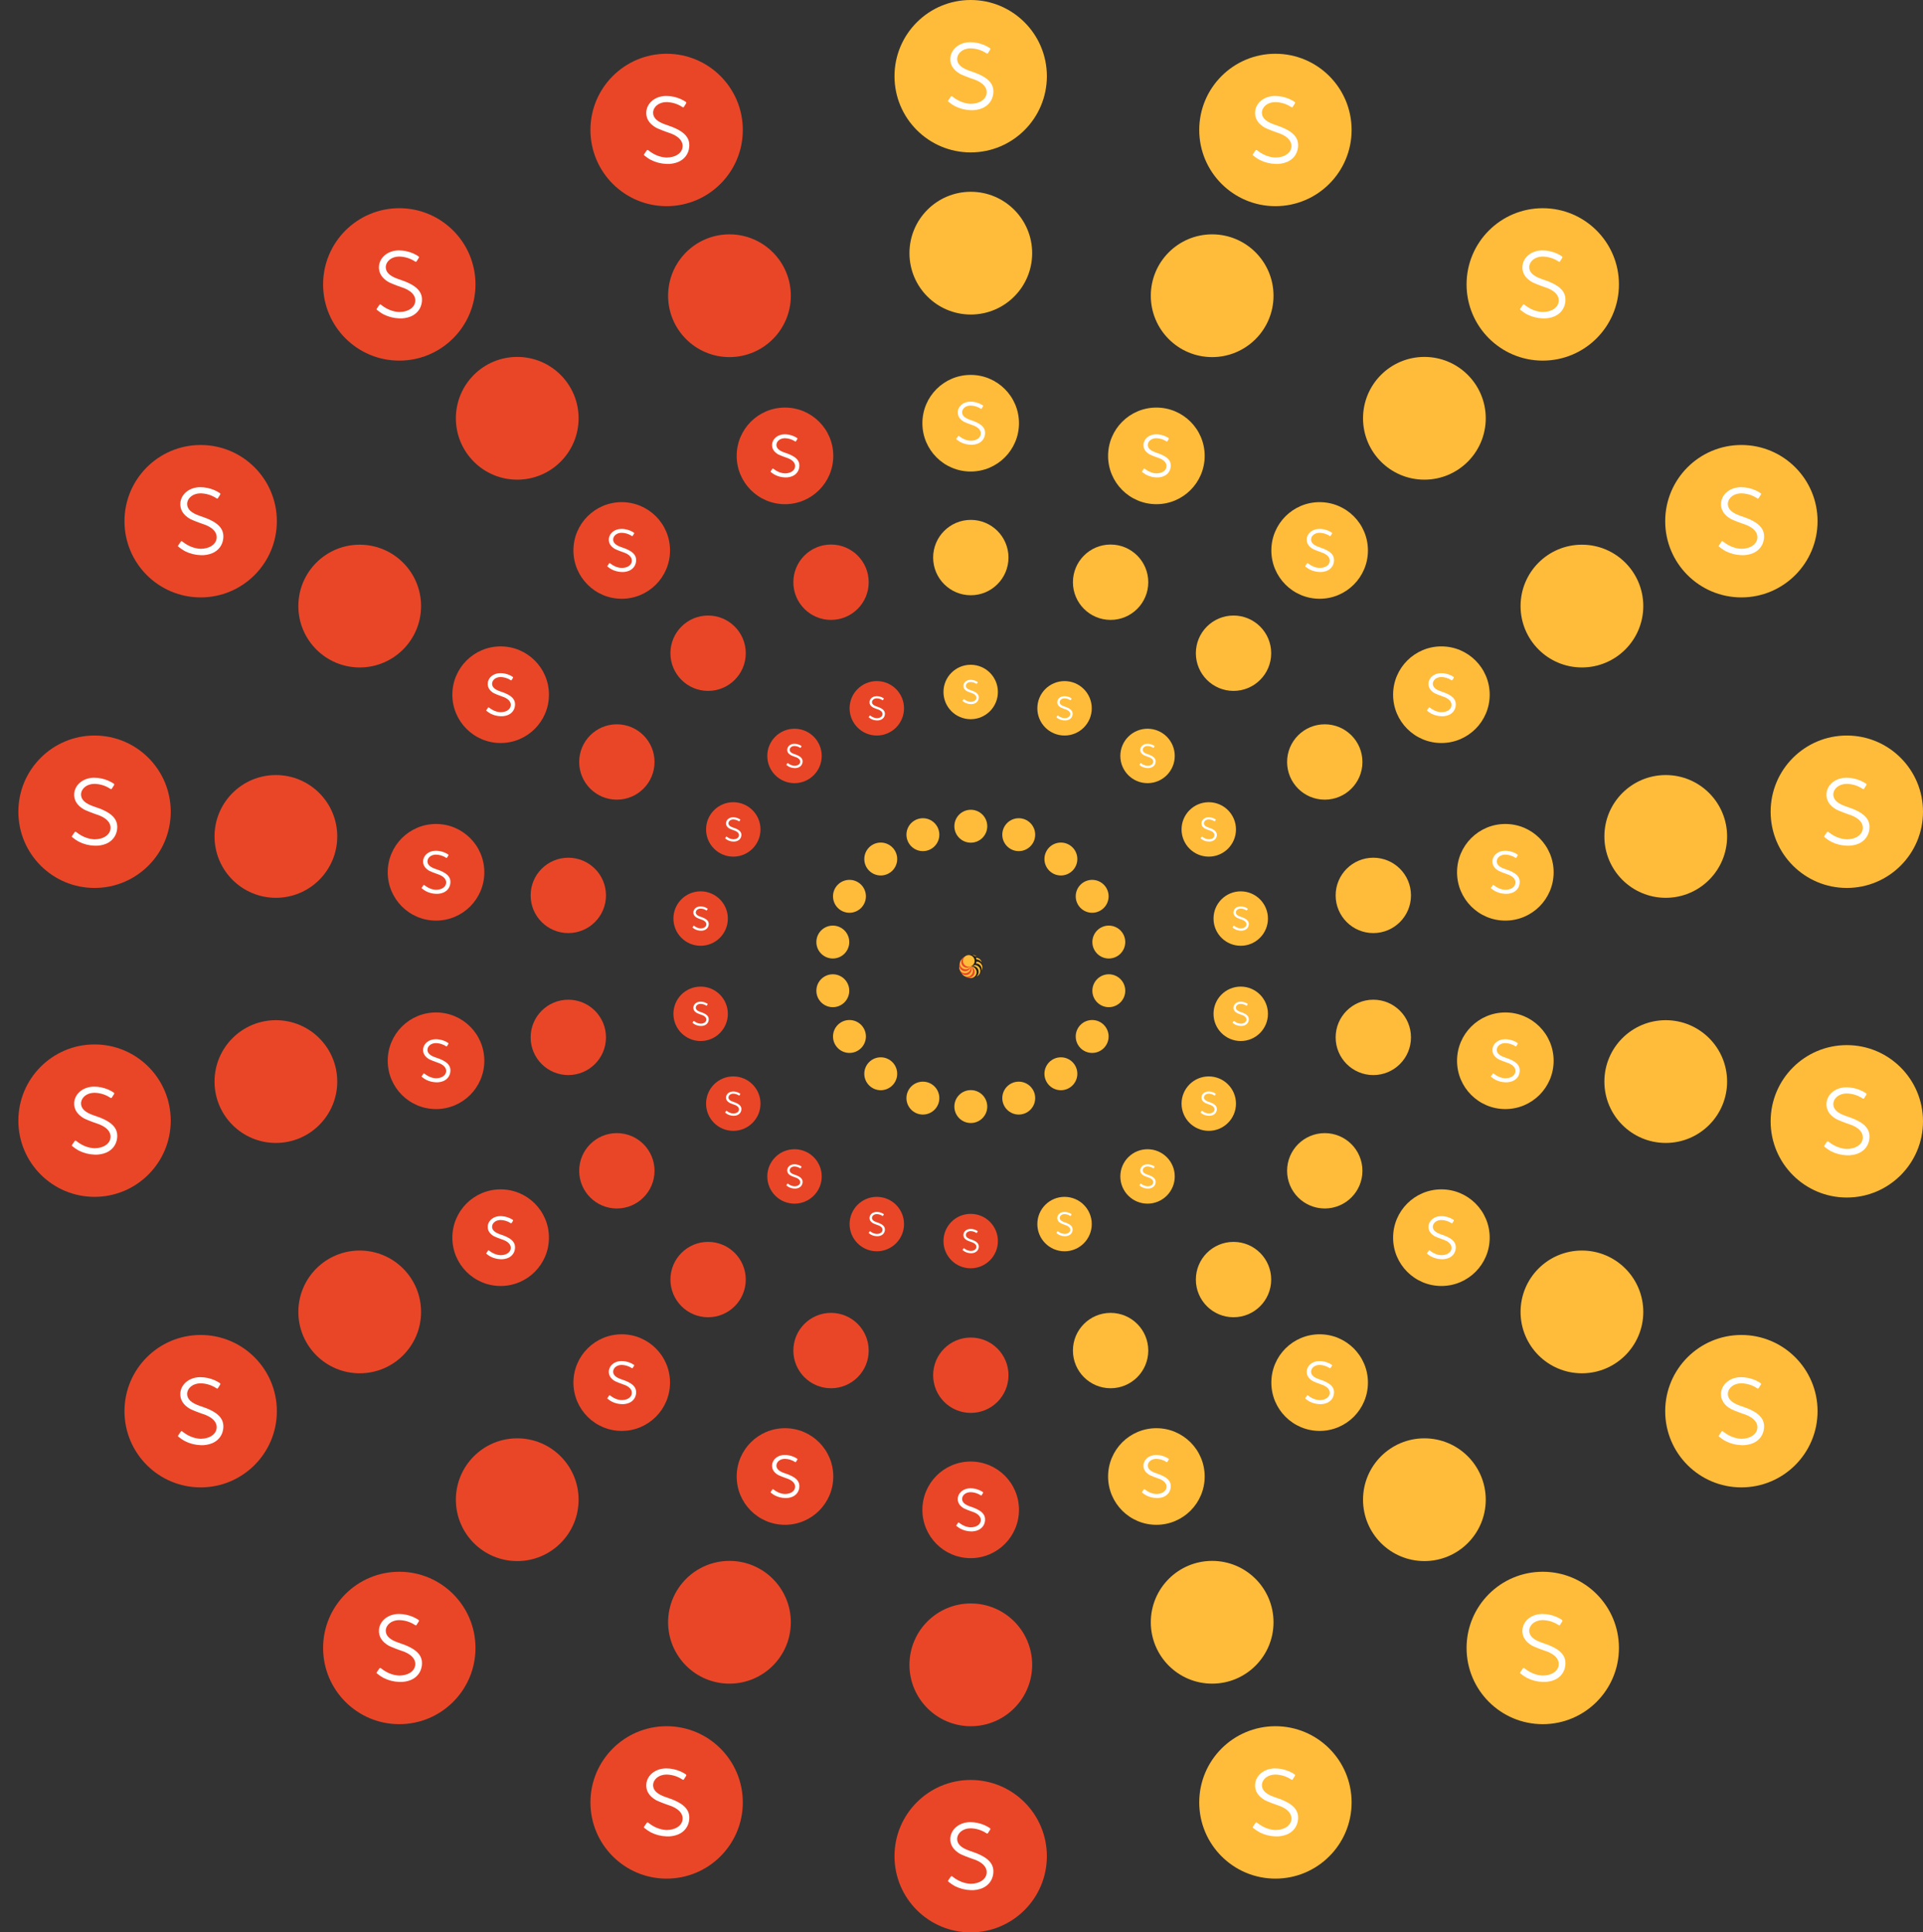 <svg width="2827" height="2840" viewBox="0 0 2827 2840" fill="none" xmlns="http://www.w3.org/2000/svg">
<rect x="0" y="0" width="2827" height="2840" fill="#333333" stroke="none"/>
<g clip-path="url(#clip0_1130_17362)">
<path d="M1430.12 1420.82C1434.86 1420.82 1438.7 1416.98 1438.7 1412.24C1438.7 1407.5 1434.86 1403.66 1430.12 1403.66C1425.38 1403.66 1421.54 1407.5 1421.54 1412.24C1421.54 1416.98 1425.38 1420.82 1430.12 1420.82Z" fill="#FFBC3A"/>
<path d="M1497.65 1250.9C1511 1250.9 1521.83 1240.07 1521.83 1226.72C1521.83 1213.37 1511 1202.54 1497.65 1202.54C1484.3 1202.54 1473.47 1213.37 1473.47 1226.72C1473.47 1240.07 1484.3 1250.9 1497.65 1250.9Z" fill="#FFBC3A"/>
<path d="M1565 1081C1587.09 1081 1605 1063.09 1605 1041C1605 1018.91 1587.09 1001 1565 1001C1542.91 1001 1525 1018.91 1525 1041C1525 1063.09 1542.91 1081 1565 1081Z" fill="#FFBC3A"/>
<path d="M1576.84 1050.27C1576.42 1053.68 1574.34 1056.42 1571.11 1057.79C1569.31 1058.55 1566.91 1058.96 1565 1058.83C1562.03 1058.72 1559.24 1058 1556.67 1056.69C1555.74 1056.22 1554.37 1055.27 1553.33 1054.41C1553.1 1054.21 1552.98 1054.04 1553.2 1053.72C1553.44 1053.36 1554.4 1051.98 1554.55 1051.75C1554.75 1051.44 1555.09 1051.42 1555.39 1051.66C1555.44 1051.7 1555.75 1051.94 1555.81 1051.98C1558.28 1053.91 1561.47 1055.35 1565.02 1055.49C1569.49 1055.43 1572.73 1053.44 1573.31 1050.35C1573.95 1046.96 1571.24 1044.04 1566.02 1042.42C1564.36 1041.9 1560.18 1040.24 1559.41 1039.79C1555.78 1037.67 1554.08 1034.89 1554.33 1031.47C1554.69 1026.72 1559.12 1023.17 1564.74 1023.15C1567.41 1023.14 1569.91 1023.73 1572.14 1024.66C1572.96 1025 1574.48 1025.82 1575.03 1026.23C1575.41 1026.5 1575.38 1026.82 1575.23 1027.06C1575.01 1027.42 1574.35 1028.45 1574.08 1028.88C1573.89 1029.17 1573.65 1029.21 1573.31 1028.99C1570.43 1027.07 1567.48 1026.42 1564.82 1026.37C1560.98 1026.45 1558.09 1028.71 1557.9 1031.82C1557.84 1034.63 1559.99 1036.66 1564.55 1038.21C1573.95 1041.21 1577.51 1044.74 1576.84 1050.27L1576.84 1050.27Z" fill="white"/>
<path d="M1632.69 911.07C1663.28 911.07 1688.07 886.275 1688.07 855.69C1688.07 825.104 1663.28 800.31 1632.69 800.31C1602.1 800.31 1577.31 825.104 1577.31 855.69C1577.31 886.275 1602.1 911.07 1632.69 911.07Z" fill="#FFBC3A"/>
<path d="M1700 741C1739.21 741 1771 709.212 1771 670C1771 630.788 1739.21 599 1700 599C1660.79 599 1629 630.788 1629 670C1629 709.212 1660.79 741 1700 741Z" fill="#FFBC3A"/>
<path d="M1721.01 686.454C1720.27 692.513 1716.57 697.366 1710.85 699.798C1707.66 701.148 1703.39 701.876 1700 701.651C1694.73 701.453 1689.78 700.178 1685.22 697.854C1683.56 697.007 1681.13 695.336 1679.29 693.804C1678.87 693.456 1678.66 693.145 1679.06 692.577C1679.49 691.934 1681.19 689.481 1681.45 689.079C1681.81 688.528 1682.41 688.501 1682.95 688.929C1683.02 688.988 1683.57 689.417 1683.69 689.497C1688.08 692.915 1693.74 695.475 1700.03 695.716C1707.96 695.609 1713.72 692.074 1714.75 686.604C1715.88 680.573 1711.07 675.398 1701.8 672.516C1698.86 671.6 1691.45 668.654 1690.08 667.856C1683.63 664.085 1680.62 659.152 1681.05 653.077C1681.71 644.656 1689.56 638.352 1699.54 638.309C1704.27 638.298 1708.71 639.343 1712.67 640.998C1714.12 641.608 1716.83 643.06 1717.8 643.778C1718.47 644.271 1718.42 644.822 1718.16 645.251C1717.76 645.904 1716.59 647.726 1716.12 648.486C1715.78 649.006 1715.35 649.065 1714.75 648.685C1709.65 645.283 1704.4 644.126 1699.68 644.035C1692.86 644.169 1687.73 648.192 1687.39 653.704C1687.3 658.685 1691.11 662.296 1699.19 665.055C1715.89 670.379 1722.21 676.641 1721.01 686.46L1721.01 686.454Z" fill="white"/>
<path d="M1432.7 1422.31C1437.44 1422.31 1441.28 1418.47 1441.28 1413.73C1441.28 1408.99 1437.44 1405.15 1432.7 1405.15C1427.96 1405.15 1424.12 1408.99 1424.12 1413.73C1424.12 1418.47 1427.96 1422.31 1432.7 1422.31Z" fill="#1D1D1D"/>
<path d="M1559.61 1286.68C1572.96 1286.68 1583.79 1275.85 1583.79 1262.5C1583.79 1249.15 1572.96 1238.32 1559.61 1238.32C1546.26 1238.32 1535.43 1249.15 1535.43 1262.5C1535.43 1275.85 1546.26 1286.68 1559.61 1286.68Z" fill="#FFBC3A"/>
<path d="M1687 1151C1709.09 1151 1727 1133.09 1727 1111C1727 1088.91 1709.09 1071 1687 1071C1664.91 1071 1647 1088.91 1647 1111C1647 1133.09 1664.91 1151 1687 1151Z" fill="#FFBC3A"/>
<path d="M1698.84 1120.27C1698.42 1123.68 1696.34 1126.42 1693.11 1127.79C1691.31 1128.55 1688.91 1128.96 1687 1128.83C1684.03 1128.72 1681.24 1128 1678.67 1126.69C1677.74 1126.22 1676.37 1125.27 1675.33 1124.41C1675.1 1124.21 1674.98 1124.04 1675.2 1123.72C1675.44 1123.36 1676.4 1121.98 1676.55 1121.75C1676.75 1121.44 1677.09 1121.42 1677.39 1121.66C1677.44 1121.7 1677.75 1121.94 1677.81 1121.98C1680.28 1123.91 1683.47 1125.35 1687.02 1125.49C1691.49 1125.43 1694.73 1123.44 1695.31 1120.35C1695.95 1116.96 1693.24 1114.04 1688.02 1112.42C1686.36 1111.9 1682.18 1110.24 1681.41 1109.79C1677.78 1107.67 1676.08 1104.89 1676.33 1101.47C1676.69 1096.72 1681.12 1093.17 1686.74 1093.15C1689.41 1093.14 1691.91 1093.73 1694.14 1094.66C1694.96 1095 1696.48 1095.82 1697.03 1096.23C1697.41 1096.5 1697.38 1096.82 1697.23 1097.06C1697.01 1097.42 1696.35 1098.45 1696.08 1098.88C1695.89 1099.17 1695.65 1099.21 1695.31 1098.99C1692.43 1097.07 1689.48 1096.42 1686.82 1096.37C1682.98 1096.45 1680.09 1098.71 1679.9 1101.82C1679.84 1104.63 1681.99 1106.66 1686.55 1108.21C1695.95 1111.21 1699.51 1114.74 1698.84 1120.27L1698.84 1120.27Z" fill="white"/>
<path d="M1813.41 1015.41C1844 1015.41 1868.79 990.615 1868.79 960.03C1868.79 929.444 1844 904.65 1813.41 904.65C1782.82 904.65 1758.03 929.444 1758.03 960.03C1758.03 990.615 1782.82 1015.41 1813.41 1015.41Z" fill="#FFBC3A"/>
<path d="M1940 880C1979.21 880 2011 848.212 2011 809C2011 769.788 1979.21 738 1940 738C1900.79 738 1869 769.788 1869 809C1869 848.212 1900.79 880 1940 880Z" fill="#FFBC3A"/>
<path d="M1961.01 825.454C1960.27 831.513 1956.57 836.366 1950.85 838.798C1947.66 840.148 1943.39 840.876 1940 840.651C1934.73 840.453 1929.78 839.178 1925.22 836.854C1923.56 836.007 1921.13 834.336 1919.29 832.804C1918.87 832.456 1918.66 832.145 1919.06 831.577C1919.49 830.934 1921.19 828.481 1921.45 828.079C1921.81 827.528 1922.41 827.501 1922.95 827.929C1923.02 827.988 1923.57 828.417 1923.69 828.497C1928.08 831.915 1933.74 834.475 1940.03 834.716C1947.96 834.609 1953.72 831.074 1954.75 825.604C1955.88 819.573 1951.07 814.398 1941.8 811.516C1938.86 810.6 1931.45 807.654 1930.08 806.856C1923.63 803.085 1920.62 798.152 1921.05 792.077C1921.71 783.656 1929.56 777.352 1939.54 777.309C1944.27 777.298 1948.71 778.343 1952.67 779.998C1954.12 780.608 1956.83 782.06 1957.8 782.778C1958.47 783.271 1958.42 783.822 1958.16 784.251C1957.76 784.904 1956.59 786.726 1956.12 787.486C1955.78 788.006 1955.35 788.065 1954.75 787.685C1949.65 784.283 1944.4 783.126 1939.68 783.035C1932.86 783.169 1927.73 787.192 1927.39 792.704C1927.3 797.685 1931.11 801.296 1939.19 804.055C1955.89 809.379 1962.21 815.641 1961.01 825.46L1961.01 825.454Z" fill="white"/>
<path d="M1434.62 1424.59C1439.36 1424.59 1443.2 1420.75 1443.2 1416.01C1443.2 1411.27 1439.36 1407.43 1434.62 1407.43C1429.88 1407.43 1426.04 1411.27 1426.04 1416.01C1426.04 1420.75 1429.88 1424.59 1434.62 1424.59Z" fill="#FFBC3A"/>
<path d="M1605.59 1341.48C1618.94 1341.48 1629.77 1330.65 1629.77 1317.3C1629.77 1303.95 1618.94 1293.12 1605.59 1293.12C1592.24 1293.12 1581.41 1303.95 1581.41 1317.3C1581.41 1330.65 1592.24 1341.48 1605.59 1341.48Z" fill="#FFBC3A"/>
<path d="M1777 1259C1799.09 1259 1817 1241.09 1817 1219C1817 1196.91 1799.09 1179 1777 1179C1754.91 1179 1737 1196.91 1737 1219C1737 1241.09 1754.91 1259 1777 1259Z" fill="#FFBC3A"/>
<path d="M1788.84 1228.27C1788.42 1231.68 1786.34 1234.42 1783.11 1235.79C1781.31 1236.55 1778.91 1236.96 1777 1236.83C1774.03 1236.72 1771.24 1236 1768.67 1234.69C1767.74 1234.22 1766.37 1233.27 1765.33 1232.41C1765.1 1232.21 1764.98 1232.04 1765.2 1231.72C1765.44 1231.36 1766.4 1229.98 1766.55 1229.75C1766.75 1229.44 1767.09 1229.42 1767.39 1229.66C1767.44 1229.7 1767.75 1229.94 1767.81 1229.98C1770.28 1231.91 1773.47 1233.35 1777.02 1233.49C1781.49 1233.43 1784.73 1231.44 1785.31 1228.35C1785.95 1224.96 1783.24 1222.04 1778.02 1220.42C1776.36 1219.9 1772.18 1218.24 1771.41 1217.79C1767.78 1215.67 1766.08 1212.89 1766.33 1209.47C1766.69 1204.72 1771.12 1201.17 1776.74 1201.15C1779.41 1201.14 1781.91 1201.73 1784.14 1202.66C1784.96 1203 1786.48 1203.82 1787.03 1204.23C1787.41 1204.5 1787.38 1204.82 1787.23 1205.06C1787.01 1205.42 1786.35 1206.45 1786.08 1206.88C1785.89 1207.17 1785.65 1207.21 1785.31 1206.99C1782.43 1205.07 1779.48 1204.42 1776.82 1204.37C1772.98 1204.45 1770.09 1206.71 1769.9 1209.82C1769.84 1212.63 1771.99 1214.66 1776.55 1216.21C1785.95 1219.21 1789.51 1222.74 1788.84 1228.27L1788.84 1228.27Z" fill="white"/>
<path d="M1947.54 1175.26C1978.13 1175.26 2002.92 1150.47 2002.92 1119.88C2002.92 1089.29 1978.13 1064.5 1947.54 1064.5C1916.95 1064.5 1892.16 1089.29 1892.16 1119.88C1892.16 1150.47 1916.95 1175.26 1947.54 1175.26Z" fill="#FFBC3A"/>
<path d="M2119 1092C2158.21 1092 2190 1060.21 2190 1021C2190 981.788 2158.21 950 2119 950C2079.79 950 2048 981.788 2048 1021C2048 1060.21 2079.79 1092 2119 1092Z" fill="#FFBC3A"/>
<path d="M2140.01 1037.45C2139.27 1043.51 2135.57 1048.37 2129.85 1050.8C2126.66 1052.15 2122.39 1052.88 2119 1052.65C2113.73 1052.45 2108.78 1051.18 2104.22 1048.85C2102.56 1048.01 2100.13 1046.34 2098.29 1044.8C2097.87 1044.46 2097.66 1044.14 2098.06 1043.58C2098.49 1042.93 2100.19 1040.48 2100.45 1040.08C2100.81 1039.53 2101.41 1039.5 2101.95 1039.93C2102.02 1039.99 2102.57 1040.42 2102.69 1040.5C2107.08 1043.91 2112.74 1046.48 2119.03 1046.72C2126.96 1046.61 2132.72 1043.07 2133.75 1037.6C2134.88 1031.57 2130.07 1026.4 2120.8 1023.52C2117.86 1022.6 2110.45 1019.65 2109.08 1018.86C2102.63 1015.09 2099.62 1010.15 2100.05 1004.08C2100.71 995.656 2108.56 989.352 2118.54 989.309C2123.27 989.298 2127.71 990.343 2131.67 991.998C2133.12 992.608 2135.83 994.06 2136.8 994.778C2137.47 995.271 2137.42 995.822 2137.16 996.251C2136.76 996.904 2135.59 998.726 2135.12 999.486C2134.78 1000.01 2134.35 1000.06 2133.75 999.685C2128.65 996.283 2123.4 995.126 2118.68 995.035C2111.86 995.169 2106.73 999.192 2106.39 1004.7C2106.3 1009.69 2110.11 1013.3 2118.19 1016.05C2134.89 1021.38 2141.21 1027.64 2140.01 1037.46L2140.01 1037.45Z" fill="white"/>
<path d="M1435.64 1427.39C1440.38 1427.39 1444.22 1423.55 1444.22 1418.81C1444.22 1414.07 1440.38 1410.23 1435.64 1410.23C1430.9 1410.23 1427.06 1414.07 1427.06 1418.81C1427.06 1423.55 1430.9 1427.39 1435.64 1427.39Z" fill="#1D1D1D"/>
<path d="M1630.06 1408.71C1643.41 1408.71 1654.24 1397.88 1654.24 1384.53C1654.24 1371.18 1643.41 1360.35 1630.06 1360.35C1616.71 1360.35 1605.88 1371.18 1605.88 1384.53C1605.88 1397.88 1616.71 1408.71 1630.06 1408.71Z" fill="#FFBC3A"/>
<path d="M1824 1390C1846.09 1390 1864 1372.09 1864 1350C1864 1327.91 1846.09 1310 1824 1310C1801.91 1310 1784 1327.91 1784 1350C1784 1372.09 1801.91 1390 1824 1390Z" fill="#FFBC3A"/>
<path d="M1835.84 1359.27C1835.42 1362.68 1833.34 1365.42 1830.11 1366.79C1828.31 1367.55 1825.91 1367.96 1824 1367.83C1821.03 1367.72 1818.24 1367 1815.67 1365.69C1814.74 1365.22 1813.37 1364.27 1812.33 1363.41C1812.1 1363.21 1811.98 1363.04 1812.2 1362.72C1812.44 1362.36 1813.4 1360.98 1813.55 1360.75C1813.75 1360.44 1814.09 1360.42 1814.39 1360.66C1814.44 1360.7 1814.75 1360.94 1814.81 1360.98C1817.28 1362.91 1820.47 1364.35 1824.02 1364.49C1828.49 1364.43 1831.73 1362.44 1832.31 1359.35C1832.95 1355.96 1830.24 1353.04 1825.02 1351.42C1823.36 1350.9 1819.18 1349.24 1818.41 1348.79C1814.78 1346.67 1813.08 1343.89 1813.33 1340.47C1813.69 1335.72 1818.12 1332.17 1823.74 1332.15C1826.41 1332.14 1828.91 1332.73 1831.14 1333.66C1831.96 1334 1833.48 1334.82 1834.03 1335.23C1834.41 1335.5 1834.38 1335.82 1834.23 1336.06C1834.01 1336.42 1833.35 1337.45 1833.08 1337.88C1832.89 1338.17 1832.65 1338.21 1832.31 1337.99C1829.43 1336.07 1826.48 1335.42 1823.82 1335.37C1819.98 1335.45 1817.09 1337.71 1816.9 1340.82C1816.84 1343.63 1818.99 1345.66 1823.55 1347.21C1832.95 1350.21 1836.51 1353.74 1835.84 1359.27L1835.84 1359.27Z" fill="white"/>
<path d="M2018.91 1371.34C2049.5 1371.34 2074.29 1346.55 2074.29 1315.96C2074.29 1285.37 2049.5 1260.58 2018.91 1260.58C1988.32 1260.58 1963.53 1285.37 1963.53 1315.96C1963.53 1346.55 1988.32 1371.34 2018.91 1371.34Z" fill="#FFBC3A"/>
<path d="M2213 1353C2252.21 1353 2284 1321.21 2284 1282C2284 1242.79 2252.21 1211 2213 1211C2173.79 1211 2142 1242.79 2142 1282C2142 1321.21 2173.79 1353 2213 1353Z" fill="#FFBC3A"/>
<path d="M2234.01 1298.45C2233.27 1304.51 2229.57 1309.37 2223.85 1311.8C2220.66 1313.15 2216.39 1313.88 2213 1313.65C2207.73 1313.45 2202.78 1312.18 2198.22 1309.85C2196.56 1309.01 2194.13 1307.34 2192.29 1305.8C2191.87 1305.46 2191.66 1305.14 2192.06 1304.58C2192.49 1303.93 2194.19 1301.48 2194.45 1301.08C2194.81 1300.53 2195.41 1300.5 2195.95 1300.93C2196.02 1300.99 2196.57 1301.42 2196.69 1301.5C2201.08 1304.91 2206.74 1307.48 2213.03 1307.72C2220.96 1307.61 2226.72 1304.07 2227.75 1298.6C2228.88 1292.57 2224.07 1287.4 2214.8 1284.52C2211.86 1283.6 2204.45 1280.65 2203.08 1279.86C2196.63 1276.09 2193.62 1271.15 2194.05 1265.08C2194.71 1256.66 2202.56 1250.35 2212.54 1250.31C2217.27 1250.3 2221.71 1251.34 2225.67 1253C2227.12 1253.61 2229.83 1255.06 2230.8 1255.78C2231.47 1256.27 2231.42 1256.82 2231.16 1257.25C2230.76 1257.9 2229.59 1259.73 2229.12 1260.49C2228.78 1261.01 2228.35 1261.06 2227.75 1260.68C2222.65 1257.28 2217.4 1256.13 2212.68 1256.03C2205.86 1256.17 2200.73 1260.19 2200.39 1265.7C2200.3 1270.69 2204.11 1274.3 2212.19 1277.05C2228.89 1282.38 2235.21 1288.64 2234.01 1298.46L2234.01 1298.45Z" fill="white"/>
<path d="M1435.64 1430.37C1440.38 1430.37 1444.22 1426.53 1444.22 1421.79C1444.22 1417.05 1440.38 1413.21 1435.64 1413.21C1430.9 1413.21 1427.06 1417.05 1427.06 1421.79C1427.06 1426.53 1430.9 1430.37 1435.64 1430.37Z" fill="#FFBC3A"/>
<path d="M1630.06 1480.25C1643.41 1480.25 1654.24 1469.42 1654.24 1456.07C1654.24 1442.72 1643.41 1431.89 1630.06 1431.89C1616.71 1431.89 1605.88 1442.72 1605.88 1456.07C1605.88 1469.42 1616.71 1480.25 1630.06 1480.25Z" fill="#FFBC3A"/>
<path d="M1824 1530C1846.09 1530 1864 1512.09 1864 1490C1864 1467.91 1846.09 1450 1824 1450C1801.91 1450 1784 1467.91 1784 1490C1784 1512.09 1801.91 1530 1824 1530Z" fill="#FFBC3A"/>
<path d="M1835.84 1499.27C1835.42 1502.68 1833.34 1505.42 1830.11 1506.79C1828.31 1507.55 1825.91 1507.96 1824 1507.83C1821.03 1507.72 1818.24 1507 1815.67 1505.69C1814.74 1505.22 1813.37 1504.27 1812.33 1503.41C1812.1 1503.21 1811.98 1503.04 1812.2 1502.72C1812.44 1502.36 1813.4 1500.98 1813.55 1500.75C1813.75 1500.44 1814.09 1500.42 1814.39 1500.66C1814.44 1500.7 1814.75 1500.94 1814.81 1500.98C1817.28 1502.91 1820.47 1504.35 1824.02 1504.49C1828.49 1504.43 1831.73 1502.44 1832.31 1499.35C1832.95 1495.96 1830.24 1493.04 1825.02 1491.42C1823.36 1490.9 1819.18 1489.24 1818.41 1488.79C1814.78 1486.67 1813.08 1483.89 1813.33 1480.47C1813.69 1475.72 1818.12 1472.17 1823.74 1472.15C1826.41 1472.14 1828.91 1472.73 1831.14 1473.66C1831.96 1474 1833.48 1474.82 1834.03 1475.23C1834.41 1475.5 1834.38 1475.82 1834.23 1476.06C1834.01 1476.42 1833.35 1477.45 1833.08 1477.88C1832.89 1478.17 1832.65 1478.21 1832.31 1477.99C1829.43 1476.07 1826.48 1475.42 1823.82 1475.37C1819.98 1475.45 1817.09 1477.71 1816.9 1480.82C1816.84 1483.63 1818.99 1485.66 1823.55 1487.21C1832.95 1490.21 1836.51 1493.74 1835.84 1499.27L1835.84 1499.27Z" fill="white"/>
<path d="M2018.91 1580.02C2049.5 1580.02 2074.29 1555.23 2074.29 1524.64C2074.29 1494.05 2049.5 1469.26 2018.91 1469.26C1988.32 1469.26 1963.53 1494.05 1963.53 1524.64C1963.53 1555.23 1988.32 1580.02 2018.91 1580.02Z" fill="#FFBC3A"/>
<path d="M2213 1630C2252.21 1630 2284 1598.21 2284 1559C2284 1519.79 2252.21 1488 2213 1488C2173.79 1488 2142 1519.79 2142 1559C2142 1598.21 2173.79 1630 2213 1630Z" fill="#FFBC3A"/>
<path d="M2234.01 1575.45C2233.27 1581.51 2229.57 1586.37 2223.85 1588.8C2220.66 1590.15 2216.39 1590.88 2213 1590.65C2207.73 1590.45 2202.78 1589.18 2198.22 1586.85C2196.56 1586.01 2194.13 1584.34 2192.29 1582.8C2191.87 1582.46 2191.66 1582.14 2192.06 1581.58C2192.49 1580.93 2194.19 1578.48 2194.45 1578.08C2194.81 1577.53 2195.41 1577.5 2195.95 1577.93C2196.02 1577.99 2196.57 1578.42 2196.69 1578.5C2201.08 1581.91 2206.74 1584.48 2213.03 1584.72C2220.96 1584.61 2226.72 1581.07 2227.75 1575.6C2228.88 1569.57 2224.07 1564.4 2214.8 1561.52C2211.86 1560.6 2204.45 1557.65 2203.08 1556.86C2196.63 1553.09 2193.62 1548.15 2194.05 1542.08C2194.71 1533.66 2202.56 1527.35 2212.54 1527.31C2217.27 1527.3 2221.71 1528.34 2225.67 1530C2227.12 1530.61 2229.83 1532.06 2230.8 1532.78C2231.47 1533.27 2231.42 1533.82 2231.16 1534.25C2230.76 1534.9 2229.59 1536.73 2229.12 1537.49C2228.78 1538.01 2228.35 1538.06 2227.75 1537.68C2222.65 1534.28 2217.4 1533.13 2212.68 1533.03C2205.86 1533.17 2200.73 1537.19 2200.39 1542.7C2200.3 1547.69 2204.11 1551.3 2212.19 1554.05C2228.89 1559.38 2235.21 1565.64 2234.01 1575.46L2234.01 1575.45Z" fill="white"/>
<path d="M1434.62 1433.17C1439.36 1433.17 1443.2 1429.33 1443.2 1424.59C1443.2 1419.85 1439.36 1416.01 1434.62 1416.01C1429.88 1416.01 1426.04 1419.85 1426.04 1424.59C1426.04 1429.33 1429.88 1433.17 1434.62 1433.17Z" fill="#1D1D1D"/>
<path d="M1605.59 1547.48C1618.94 1547.48 1629.77 1536.65 1629.77 1523.3C1629.77 1509.95 1618.94 1499.12 1605.59 1499.12C1592.24 1499.12 1581.41 1509.95 1581.41 1523.3C1581.41 1536.65 1592.24 1547.48 1605.59 1547.48Z" fill="#FFBC3A"/>
<path d="M1777 1662C1799.09 1662 1817 1644.09 1817 1622C1817 1599.91 1799.09 1582 1777 1582C1754.91 1582 1737 1599.91 1737 1622C1737 1644.09 1754.91 1662 1777 1662Z" fill="#FFBC3A"/>
<path d="M1788.84 1631.27C1788.42 1634.68 1786.34 1637.42 1783.11 1638.79C1781.31 1639.55 1778.91 1639.96 1777 1639.83C1774.03 1639.72 1771.24 1639 1768.67 1637.69C1767.74 1637.22 1766.37 1636.27 1765.33 1635.41C1765.1 1635.21 1764.98 1635.04 1765.2 1634.72C1765.44 1634.36 1766.4 1632.98 1766.55 1632.75C1766.75 1632.44 1767.09 1632.42 1767.39 1632.66C1767.44 1632.7 1767.75 1632.94 1767.81 1632.98C1770.28 1634.91 1773.47 1636.35 1777.02 1636.49C1781.49 1636.43 1784.73 1634.44 1785.31 1631.35C1785.95 1627.96 1783.24 1625.04 1778.02 1623.42C1776.36 1622.9 1772.18 1621.24 1771.41 1620.79C1767.78 1618.67 1766.08 1615.89 1766.33 1612.47C1766.69 1607.72 1771.12 1604.17 1776.74 1604.15C1779.41 1604.14 1781.91 1604.73 1784.14 1605.66C1784.96 1606 1786.48 1606.82 1787.03 1607.23C1787.41 1607.5 1787.38 1607.82 1787.23 1608.06C1787.01 1608.43 1786.35 1609.45 1786.08 1609.88C1785.89 1610.17 1785.65 1610.21 1785.31 1609.99C1782.43 1608.08 1779.48 1607.42 1776.82 1607.37C1772.98 1607.45 1770.09 1609.71 1769.9 1612.82C1769.84 1615.63 1771.99 1617.66 1776.55 1619.21C1785.95 1622.21 1789.51 1625.74 1788.84 1631.27L1788.84 1631.27Z" fill="white"/>
<path d="M1947.54 1776.1C1978.13 1776.1 2002.92 1751.31 2002.92 1720.72C2002.92 1690.13 1978.13 1665.34 1947.54 1665.34C1916.95 1665.34 1892.16 1690.13 1892.16 1720.72C1892.16 1751.31 1916.95 1776.1 1947.54 1776.1Z" fill="#FFBC3A"/>
<path d="M2119 1890C2158.21 1890 2190 1858.21 2190 1819C2190 1779.79 2158.21 1748 2119 1748C2079.79 1748 2048 1779.79 2048 1819C2048 1858.21 2079.79 1890 2119 1890Z" fill="#FFBC3A"/>
<path d="M2140.01 1835.45C2139.27 1841.51 2135.57 1846.37 2129.85 1848.8C2126.66 1850.15 2122.39 1850.88 2119 1850.65C2113.73 1850.45 2108.78 1849.18 2104.22 1846.85C2102.56 1846.01 2100.13 1844.34 2098.29 1842.8C2097.87 1842.46 2097.66 1842.14 2098.06 1841.58C2098.49 1840.93 2100.19 1838.48 2100.45 1838.08C2100.81 1837.53 2101.41 1837.5 2101.95 1837.93C2102.02 1837.99 2102.57 1838.42 2102.69 1838.5C2107.08 1841.91 2112.74 1844.47 2119.03 1844.72C2126.96 1844.61 2132.72 1841.07 2133.75 1835.6C2134.88 1829.57 2130.07 1824.4 2120.8 1821.52C2117.86 1820.6 2110.45 1817.65 2109.08 1816.86C2102.63 1813.08 2099.62 1808.15 2100.05 1802.08C2100.71 1793.66 2108.56 1787.35 2118.54 1787.31C2123.27 1787.3 2127.71 1788.34 2131.67 1790C2133.12 1790.61 2135.83 1792.06 2136.8 1792.78C2137.47 1793.27 2137.42 1793.82 2137.16 1794.25C2136.76 1794.9 2135.59 1796.73 2135.12 1797.49C2134.78 1798.01 2134.35 1798.06 2133.75 1797.68C2128.65 1794.28 2123.4 1793.13 2118.68 1793.03C2111.86 1793.17 2106.73 1797.19 2106.39 1802.7C2106.3 1807.69 2110.11 1811.3 2118.19 1814.05C2134.89 1819.38 2141.21 1825.64 2140.01 1835.46L2140.01 1835.45Z" fill="white"/>
<path d="M1432.7 1435.45C1437.44 1435.45 1441.28 1431.61 1441.28 1426.87C1441.28 1422.13 1437.44 1418.29 1432.7 1418.29C1427.96 1418.29 1424.12 1422.13 1424.12 1426.87C1424.12 1431.61 1427.96 1435.45 1432.7 1435.45Z" fill="#FFBC3A"/>
<path d="M1559.61 1602.28C1572.96 1602.28 1583.79 1591.45 1583.79 1578.1C1583.79 1564.75 1572.96 1553.92 1559.61 1553.92C1546.26 1553.92 1535.43 1564.75 1535.43 1578.1C1535.43 1591.45 1546.26 1602.28 1559.61 1602.28Z" fill="#FFBC3A"/>
<path d="M1687 1769C1709.09 1769 1727 1751.09 1727 1729C1727 1706.91 1709.09 1689 1687 1689C1664.91 1689 1647 1706.91 1647 1729C1647 1751.09 1664.91 1769 1687 1769Z" fill="#FFBC3A"/>
<path d="M1698.84 1738.27C1698.42 1741.68 1696.34 1744.42 1693.11 1745.79C1691.31 1746.55 1688.91 1746.96 1687 1746.83C1684.03 1746.72 1681.24 1746 1678.67 1744.69C1677.74 1744.22 1676.37 1743.27 1675.33 1742.41C1675.1 1742.21 1674.98 1742.04 1675.2 1741.72C1675.44 1741.36 1676.4 1739.98 1676.55 1739.75C1676.75 1739.44 1677.09 1739.42 1677.39 1739.66C1677.44 1739.7 1677.75 1739.94 1677.81 1739.98C1680.28 1741.91 1683.47 1743.35 1687.02 1743.49C1691.49 1743.43 1694.73 1741.44 1695.31 1738.35C1695.95 1734.96 1693.24 1732.04 1688.02 1730.42C1686.36 1729.9 1682.18 1728.24 1681.41 1727.79C1677.78 1725.67 1676.08 1722.89 1676.33 1719.47C1676.69 1714.72 1681.12 1711.17 1686.74 1711.15C1689.41 1711.14 1691.91 1711.73 1694.14 1712.66C1694.96 1713 1696.48 1713.82 1697.03 1714.23C1697.41 1714.5 1697.38 1714.82 1697.23 1715.06C1697.01 1715.42 1696.35 1716.45 1696.08 1716.88C1695.89 1717.17 1695.65 1717.21 1695.31 1716.99C1692.43 1715.07 1689.48 1714.42 1686.82 1714.37C1682.98 1714.45 1680.09 1716.71 1679.9 1719.82C1679.84 1722.63 1681.99 1724.66 1686.55 1726.21C1695.95 1729.21 1699.51 1732.74 1698.84 1738.27L1698.84 1738.27Z" fill="white"/>
<path d="M1813.41 1935.95C1844 1935.95 1868.79 1911.16 1868.79 1880.57C1868.79 1849.98 1844 1825.19 1813.41 1825.19C1782.82 1825.19 1758.03 1849.98 1758.03 1880.57C1758.03 1911.16 1782.82 1935.95 1813.41 1935.95Z" fill="#FFBC3A"/>
<path d="M1940 2103C1979.21 2103 2011 2071.21 2011 2032C2011 1992.79 1979.21 1961 1940 1961C1900.79 1961 1869 1992.79 1869 2032C1869 2071.21 1900.79 2103 1940 2103Z" fill="#FFBC3A"/>
<path d="M1961.01 2048.45C1960.27 2054.51 1956.57 2059.37 1950.85 2061.8C1947.66 2063.15 1943.39 2063.88 1940 2063.65C1934.73 2063.45 1929.78 2062.18 1925.22 2059.85C1923.56 2059.01 1921.13 2057.34 1919.29 2055.8C1918.87 2055.46 1918.66 2055.14 1919.06 2054.58C1919.49 2053.93 1921.19 2051.48 1921.45 2051.08C1921.81 2050.53 1922.41 2050.5 1922.95 2050.93C1923.02 2050.99 1923.57 2051.42 1923.69 2051.5C1928.08 2054.91 1933.74 2057.47 1940.03 2057.72C1947.96 2057.61 1953.72 2054.07 1954.75 2048.6C1955.88 2042.57 1951.07 2037.4 1941.8 2034.52C1938.86 2033.6 1931.45 2030.65 1930.08 2029.86C1923.63 2026.08 1920.62 2021.15 1921.05 2015.08C1921.71 2006.66 1929.56 2000.35 1939.54 2000.31C1944.27 2000.3 1948.71 2001.34 1952.67 2003C1954.12 2003.61 1956.83 2005.06 1957.8 2005.78C1958.47 2006.27 1958.42 2006.82 1958.16 2007.25C1957.76 2007.9 1956.59 2009.73 1956.12 2010.49C1955.78 2011.01 1955.35 2011.06 1954.75 2010.68C1949.65 2007.28 1944.4 2006.13 1939.68 2006.03C1932.86 2006.17 1927.73 2010.19 1927.39 2015.7C1927.3 2020.69 1931.11 2024.3 1939.19 2027.05C1955.89 2032.38 1962.21 2038.64 1961.01 2048.46L1961.01 2048.45Z" fill="white"/>
<path d="M1430.12 1436.94C1434.86 1436.94 1438.7 1433.1 1438.7 1428.36C1438.7 1423.62 1434.86 1419.78 1430.12 1419.78C1425.38 1419.78 1421.54 1423.62 1421.54 1428.36C1421.54 1433.1 1425.38 1436.94 1430.12 1436.94Z" fill="#1D1D1D"/>
<path d="M1497.65 1638.06C1511 1638.06 1521.83 1627.23 1521.83 1613.88C1521.83 1600.53 1511 1589.7 1497.65 1589.7C1484.3 1589.7 1473.47 1600.53 1473.47 1613.88C1473.47 1627.23 1484.3 1638.06 1497.65 1638.06Z" fill="#FFBC3A"/>
<path d="M1565 1839C1587.09 1839 1605 1821.09 1605 1799C1605 1776.91 1587.09 1759 1565 1759C1542.91 1759 1525 1776.91 1525 1799C1525 1821.09 1542.91 1839 1565 1839Z" fill="#FFBC3A"/>
<path d="M1576.84 1808.27C1576.42 1811.68 1574.34 1814.42 1571.11 1815.79C1569.31 1816.55 1566.91 1816.96 1565 1816.83C1562.03 1816.72 1559.24 1816 1556.67 1814.69C1555.74 1814.21 1554.37 1813.27 1553.33 1812.41C1553.1 1812.21 1552.98 1812.04 1553.2 1811.72C1553.44 1811.36 1554.4 1809.97 1554.55 1809.75C1554.75 1809.44 1555.09 1809.42 1555.39 1809.66C1555.44 1809.7 1555.75 1809.94 1555.81 1809.98C1558.28 1811.91 1561.47 1813.35 1565.02 1813.49C1569.49 1813.43 1572.73 1811.44 1573.31 1808.35C1573.95 1804.96 1571.24 1802.04 1566.02 1800.42C1564.36 1799.9 1560.18 1798.24 1559.41 1797.79C1555.78 1795.67 1554.08 1792.89 1554.33 1789.47C1554.69 1784.72 1559.12 1781.17 1564.74 1781.15C1567.41 1781.14 1569.91 1781.73 1572.14 1782.66C1572.96 1783 1574.48 1783.82 1575.03 1784.23C1575.41 1784.5 1575.38 1784.82 1575.23 1785.06C1575.01 1785.42 1574.35 1786.45 1574.08 1786.88C1573.89 1787.17 1573.65 1787.21 1573.31 1786.99C1570.43 1785.07 1567.48 1784.42 1564.82 1784.37C1560.98 1784.45 1558.09 1786.71 1557.9 1789.82C1557.84 1792.63 1559.99 1794.66 1564.55 1796.21C1573.95 1799.21 1577.51 1802.74 1576.84 1808.27L1576.84 1808.27Z" fill="white"/>
<path d="M1632.69 2040.29C1663.28 2040.29 1688.07 2015.5 1688.07 1984.91C1688.07 1954.32 1663.28 1929.53 1632.69 1929.53C1602.1 1929.53 1577.31 1954.32 1577.31 1984.91C1577.31 2015.5 1602.1 2040.29 1632.69 2040.29Z" fill="#FFBC3A"/>
<path d="M1700 2241C1739.21 2241 1771 2209.21 1771 2170C1771 2130.79 1739.21 2099 1700 2099C1660.79 2099 1629 2130.79 1629 2170C1629 2209.21 1660.79 2241 1700 2241Z" fill="#FFBC3A"/>
<path d="M1721.01 2186.45C1720.27 2192.51 1716.57 2197.37 1710.85 2199.8C1707.66 2201.15 1703.39 2201.88 1700 2201.65C1694.73 2201.45 1689.78 2200.18 1685.22 2197.85C1683.56 2197.01 1681.13 2195.34 1679.29 2193.8C1678.87 2193.46 1678.66 2193.14 1679.06 2192.58C1679.49 2191.93 1681.19 2189.48 1681.45 2189.08C1681.81 2188.53 1682.41 2188.5 1682.95 2188.93C1683.02 2188.99 1683.57 2189.42 1683.69 2189.5C1688.08 2192.91 1693.74 2195.47 1700.03 2195.72C1707.96 2195.61 1713.72 2192.07 1714.75 2186.6C1715.88 2180.57 1711.07 2175.4 1701.8 2172.52C1698.86 2171.6 1691.45 2168.65 1690.08 2167.86C1683.63 2164.08 1680.62 2159.15 1681.05 2153.08C1681.71 2144.66 1689.56 2138.35 1699.54 2138.31C1704.27 2138.3 1708.71 2139.34 1712.67 2141C1714.12 2141.61 1716.83 2143.06 1717.8 2143.78C1718.47 2144.27 1718.42 2144.82 1718.16 2145.25C1717.76 2145.9 1716.59 2147.73 1716.12 2148.49C1715.78 2149.01 1715.35 2149.06 1714.75 2148.68C1709.65 2145.28 1704.4 2144.13 1699.68 2144.03C1692.86 2144.17 1687.73 2148.19 1687.39 2153.7C1687.3 2158.69 1691.11 2162.3 1699.19 2165.05C1715.89 2170.38 1722.21 2176.64 1721.01 2186.46L1721.01 2186.45Z" fill="white"/>
<path d="M1418.61 1428.88C1418.61 1424.14 1422.45 1420.3 1427.19 1420.3C1431.93 1420.3 1435.77 1424.14 1435.77 1428.88C1435.77 1433.62 1431.93 1437.46 1427.19 1437.46C1422.45 1437.46 1418.61 1433.62 1418.61 1428.88Z" fill="#FFBC3A"/>
<path d="M1403.01 1626.3C1403.01 1612.95 1413.83 1602.12 1427.19 1602.12C1440.54 1602.12 1451.37 1612.94 1451.37 1626.3C1451.37 1639.65 1440.55 1650.48 1427.19 1650.48C1413.84 1650.48 1403.01 1639.66 1403.01 1626.3Z" fill="#FFBC3A"/>
<path d="M1427 1864C1449.09 1864 1467 1846.09 1467 1824C1467 1801.91 1449.09 1784 1427 1784C1404.91 1784 1387 1801.91 1387 1824C1387 1846.09 1404.91 1864 1427 1864Z" fill="#E94628"/>
<path d="M1438.84 1833.27C1438.42 1836.68 1436.34 1839.42 1433.11 1840.79C1431.31 1841.55 1428.91 1841.96 1427 1841.83C1424.03 1841.72 1421.24 1841 1418.67 1839.69C1417.74 1839.21 1416.37 1838.27 1415.33 1837.41C1415.1 1837.21 1414.98 1837.04 1415.2 1836.72C1415.44 1836.36 1416.4 1834.97 1416.55 1834.75C1416.75 1834.44 1417.09 1834.42 1417.39 1834.66C1417.44 1834.7 1417.75 1834.94 1417.81 1834.98C1420.28 1836.91 1423.47 1838.35 1427.02 1838.49C1431.49 1838.43 1434.73 1836.44 1435.31 1833.35C1435.95 1829.96 1433.24 1827.04 1428.02 1825.42C1426.36 1824.9 1422.18 1823.24 1421.41 1822.79C1417.78 1820.67 1416.08 1817.89 1416.33 1814.47C1416.69 1809.72 1421.12 1806.17 1426.74 1806.15C1429.41 1806.14 1431.91 1806.73 1434.14 1807.66C1434.96 1808 1436.48 1808.82 1437.03 1809.23C1437.41 1809.5 1437.38 1809.82 1437.23 1810.06C1437.01 1810.42 1436.35 1811.45 1436.08 1811.88C1435.89 1812.17 1435.65 1812.21 1435.31 1811.99C1432.43 1810.07 1429.48 1809.42 1426.82 1809.37C1422.98 1809.45 1420.09 1811.71 1419.9 1814.82C1419.84 1817.63 1421.99 1819.66 1426.55 1821.21C1435.95 1824.21 1439.51 1827.74 1438.84 1833.27L1438.84 1833.27Z" fill="white"/>
<path d="M1371.81 2021.15C1371.81 1990.56 1396.6 1965.77 1427.19 1965.77C1457.78 1965.77 1482.57 1990.56 1482.57 2021.15C1482.57 2051.74 1457.78 2076.53 1427.19 2076.53C1396.6 2076.53 1371.81 2051.74 1371.81 2021.15Z" fill="#E94628"/>
<path d="M1427 2290C1466.21 2290 1498 2258.21 1498 2219C1498 2179.79 1466.21 2148 1427 2148C1387.79 2148 1356 2179.79 1356 2219C1356 2258.21 1387.79 2290 1427 2290Z" fill="#E94628"/>
<path d="M1448.01 2235.45C1447.27 2241.51 1443.57 2246.37 1437.85 2248.8C1434.66 2250.15 1430.39 2250.88 1427 2250.65C1421.73 2250.45 1416.78 2249.18 1412.22 2246.85C1410.56 2246.01 1408.13 2244.34 1406.29 2242.8C1405.87 2242.46 1405.66 2242.14 1406.06 2241.58C1406.49 2240.93 1408.19 2238.48 1408.45 2238.08C1408.81 2237.53 1409.41 2237.5 1409.95 2237.93C1410.02 2237.99 1410.57 2238.42 1410.69 2238.5C1415.08 2241.91 1420.74 2244.48 1427.03 2244.72C1434.96 2244.61 1440.72 2241.07 1441.75 2235.6C1442.88 2229.57 1438.07 2224.4 1428.8 2221.52C1425.86 2220.6 1418.45 2217.65 1417.08 2216.86C1410.63 2213.09 1407.62 2208.15 1408.05 2202.08C1408.71 2193.66 1416.56 2187.35 1426.54 2187.31C1431.27 2187.3 1435.71 2188.34 1439.67 2190C1441.12 2190.61 1443.83 2192.06 1444.8 2192.78C1445.47 2193.27 1445.42 2193.82 1445.16 2194.25C1444.76 2194.9 1443.59 2196.73 1443.12 2197.49C1442.78 2198.01 1442.35 2198.06 1441.75 2197.68C1436.65 2194.28 1431.4 2193.13 1426.68 2193.03C1419.86 2193.17 1414.73 2197.19 1414.39 2202.7C1414.3 2207.69 1418.11 2211.3 1426.19 2214.05C1442.89 2219.38 1449.21 2225.64 1448.01 2235.46L1448.01 2235.45Z" fill="white"/>
<path d="M1424.26 1436.94C1429 1436.94 1432.84 1433.1 1432.84 1428.36C1432.84 1423.62 1429 1419.78 1424.26 1419.78C1419.52 1419.78 1415.68 1423.62 1415.68 1428.36C1415.68 1433.1 1419.52 1436.94 1424.26 1436.94Z" fill="#E94628"/>
<path d="M1356.74 1638.06C1370.09 1638.06 1380.92 1627.23 1380.92 1613.88C1380.92 1600.53 1370.09 1589.7 1356.74 1589.7C1343.39 1589.7 1332.56 1600.53 1332.56 1613.88C1332.56 1627.23 1343.39 1638.06 1356.74 1638.06Z" fill="#FFBC3A"/>
<path d="M1289 1839C1311.09 1839 1329 1821.09 1329 1799C1329 1776.91 1311.09 1759 1289 1759C1266.91 1759 1249 1776.91 1249 1799C1249 1821.09 1266.91 1839 1289 1839Z" fill="#E94628"/>
<path d="M1300.84 1808.27C1300.42 1811.68 1298.34 1814.42 1295.11 1815.79C1293.31 1816.55 1290.91 1816.96 1289 1816.83C1286.03 1816.72 1283.24 1816 1280.67 1814.69C1279.74 1814.21 1278.37 1813.27 1277.33 1812.41C1277.1 1812.21 1276.98 1812.04 1277.2 1811.72C1277.44 1811.36 1278.4 1809.97 1278.55 1809.75C1278.75 1809.44 1279.09 1809.42 1279.39 1809.66C1279.44 1809.7 1279.75 1809.94 1279.81 1809.98C1282.28 1811.91 1285.47 1813.35 1289.02 1813.49C1293.49 1813.43 1296.73 1811.44 1297.31 1808.35C1297.95 1804.96 1295.24 1802.04 1290.02 1800.42C1288.36 1799.9 1284.18 1798.24 1283.41 1797.79C1279.78 1795.67 1278.08 1792.89 1278.33 1789.47C1278.69 1784.72 1283.12 1781.17 1288.74 1781.15C1291.41 1781.14 1293.91 1781.73 1296.14 1782.66C1296.96 1783 1298.48 1783.82 1299.03 1784.23C1299.41 1784.5 1299.38 1784.82 1299.23 1785.06C1299.01 1785.42 1298.35 1786.45 1298.08 1786.88C1297.89 1787.17 1297.65 1787.21 1297.31 1786.99C1294.43 1785.07 1291.48 1784.42 1288.82 1784.37C1284.98 1784.45 1282.09 1786.71 1281.9 1789.82C1281.84 1792.63 1283.99 1794.66 1288.55 1796.21C1297.95 1799.21 1301.51 1802.74 1300.84 1808.27L1300.84 1808.27Z" fill="white"/>
<path d="M1221.69 2040.29C1252.28 2040.29 1277.07 2015.5 1277.07 1984.91C1277.07 1954.32 1252.28 1929.53 1221.69 1929.53C1191.1 1929.53 1166.31 1954.32 1166.31 1984.91C1166.31 2015.5 1191.1 2040.29 1221.69 2040.29Z" fill="#E94628"/>
<path d="M1154 2241C1193.21 2241 1225 2209.21 1225 2170C1225 2130.79 1193.21 2099 1154 2099C1114.79 2099 1083 2130.79 1083 2170C1083 2209.21 1114.79 2241 1154 2241Z" fill="#E94628"/>
<path d="M1175.01 2186.45C1174.27 2192.51 1170.57 2197.37 1164.85 2199.8C1161.66 2201.15 1157.39 2201.88 1154 2201.65C1148.73 2201.45 1143.78 2200.18 1139.22 2197.85C1137.56 2197.01 1135.13 2195.34 1133.29 2193.8C1132.87 2193.46 1132.66 2193.14 1133.06 2192.58C1133.49 2191.93 1135.19 2189.48 1135.45 2189.08C1135.81 2188.53 1136.41 2188.5 1136.95 2188.93C1137.02 2188.99 1137.57 2189.42 1137.69 2189.5C1142.08 2192.91 1147.74 2195.48 1154.03 2195.72C1161.96 2195.61 1167.72 2192.07 1168.75 2186.6C1169.88 2180.57 1165.07 2175.4 1155.8 2172.52C1152.86 2171.6 1145.45 2168.65 1144.08 2167.86C1137.63 2164.09 1134.62 2159.15 1135.05 2153.08C1135.71 2144.66 1143.56 2138.35 1153.54 2138.31C1158.27 2138.3 1162.71 2139.34 1166.67 2141C1168.12 2141.61 1170.83 2143.06 1171.8 2143.78C1172.47 2144.27 1172.42 2144.82 1172.16 2145.25C1171.76 2145.9 1170.59 2147.73 1170.12 2148.49C1169.78 2149.01 1169.35 2149.06 1168.75 2148.68C1163.65 2145.28 1158.4 2144.13 1153.68 2144.03C1146.86 2144.17 1141.73 2148.19 1141.39 2153.7C1141.3 2158.69 1145.11 2162.3 1153.19 2165.05C1169.89 2170.38 1176.21 2176.64 1175.01 2186.46L1175.01 2186.45Z" fill="white"/>
<path d="M1421.68 1435.45C1426.42 1435.45 1430.26 1431.61 1430.26 1426.87C1430.26 1422.13 1426.42 1418.29 1421.68 1418.29C1416.94 1418.29 1413.1 1422.13 1413.1 1426.87C1413.1 1431.61 1416.94 1435.45 1421.68 1435.45Z" fill="#FFBC3A"/>
<path d="M1294.78 1602.28C1308.13 1602.28 1318.96 1591.45 1318.96 1578.1C1318.96 1564.75 1308.13 1553.92 1294.78 1553.92C1281.43 1553.92 1270.6 1564.75 1270.6 1578.1C1270.6 1591.45 1281.43 1602.28 1294.78 1602.28Z" fill="#FFBC3A"/>
<path d="M1168 1769C1190.09 1769 1208 1751.09 1208 1729C1208 1706.91 1190.09 1689 1168 1689C1145.91 1689 1128 1706.91 1128 1729C1128 1751.09 1145.91 1769 1168 1769Z" fill="#E94628"/>
<path d="M1179.84 1738.27C1179.42 1741.68 1177.34 1744.42 1174.11 1745.79C1172.31 1746.55 1169.91 1746.96 1168 1746.83C1165.03 1746.72 1162.24 1746 1159.67 1744.69C1158.74 1744.22 1157.37 1743.27 1156.33 1742.41C1156.1 1742.21 1155.98 1742.04 1156.2 1741.72C1156.44 1741.36 1157.4 1739.98 1157.55 1739.75C1157.75 1739.44 1158.09 1739.42 1158.39 1739.66C1158.44 1739.7 1158.75 1739.94 1158.81 1739.98C1161.28 1741.91 1164.47 1743.35 1168.02 1743.49C1172.49 1743.43 1175.73 1741.44 1176.31 1738.35C1176.95 1734.96 1174.24 1732.04 1169.02 1730.42C1167.36 1729.9 1163.18 1728.24 1162.41 1727.79C1158.78 1725.67 1157.08 1722.89 1157.33 1719.47C1157.69 1714.72 1162.12 1711.17 1167.74 1711.15C1170.41 1711.14 1172.91 1711.73 1175.14 1712.66C1175.96 1713 1177.48 1713.82 1178.03 1714.23C1178.41 1714.5 1178.38 1714.82 1178.23 1715.06C1178.01 1715.42 1177.35 1716.45 1177.08 1716.88C1176.89 1717.17 1176.65 1717.21 1176.31 1716.99C1173.43 1715.07 1170.48 1714.42 1167.82 1714.37C1163.98 1714.45 1161.09 1716.71 1160.9 1719.82C1160.84 1722.63 1162.99 1724.66 1167.55 1726.21C1176.95 1729.21 1180.51 1732.74 1179.84 1738.27L1179.84 1738.27Z" fill="white"/>
<path d="M1040.97 1935.95C1071.56 1935.95 1096.35 1911.16 1096.35 1880.57C1096.35 1849.98 1071.56 1825.19 1040.97 1825.19C1010.38 1825.19 985.59 1849.98 985.59 1880.57C985.59 1911.16 1010.38 1935.95 1040.97 1935.95Z" fill="#E94628"/>
<path d="M914 2103C953.212 2103 985 2071.21 985 2032C985 1992.79 953.212 1961 914 1961C874.788 1961 843 1992.79 843 2032C843 2071.21 874.788 2103 914 2103Z" fill="#E94628"/>
<path d="M935.007 2048.45C934.268 2054.51 930.572 2059.37 924.846 2061.8C921.658 2063.15 917.389 2063.88 913.998 2063.65C908.733 2063.45 903.783 2062.18 899.219 2059.85C897.559 2059.01 895.127 2057.34 893.289 2055.8C892.872 2055.46 892.657 2055.14 893.059 2054.58C893.488 2053.93 895.186 2051.48 895.454 2051.08C895.812 2050.53 896.407 2050.5 896.948 2050.93C897.023 2050.99 897.575 2051.42 897.687 2051.5C902.08 2054.91 907.742 2057.48 914.03 2057.72C921.964 2057.61 927.722 2054.07 928.751 2048.6C929.881 2042.57 925.071 2037.4 915.804 2034.52C912.857 2033.6 905.449 2030.65 904.083 2029.86C897.628 2026.09 894.623 2021.15 895.052 2015.08C895.705 2006.66 903.564 2000.35 913.538 2000.31C918.273 2000.3 922.708 2001.34 926.667 2003C928.124 2003.61 930.834 2005.06 931.799 2005.78C932.473 2006.27 932.42 2006.82 932.157 2007.25C931.761 2007.9 930.593 2009.73 930.122 2010.49C929.779 2011.01 929.351 2011.06 928.745 2010.68C923.646 2007.28 918.401 2006.13 913.677 2006.03C906.863 2006.17 901.726 2010.19 901.389 2015.7C901.298 2020.69 905.106 2024.3 913.195 2027.05C929.886 2032.38 936.212 2038.64 935.013 2048.46L935.007 2048.45Z" fill="white"/>
<path d="M1419.76 1433.17C1424.5 1433.17 1428.34 1429.33 1428.34 1424.59C1428.34 1419.85 1424.5 1416.01 1419.76 1416.01C1415.02 1416.01 1411.18 1419.85 1411.18 1424.59C1411.18 1429.33 1415.02 1433.17 1419.76 1433.17Z" fill="#E94628"/>
<path d="M1248.79 1547.48C1262.14 1547.48 1272.97 1536.65 1272.97 1523.3C1272.97 1509.95 1262.14 1499.12 1248.79 1499.12C1235.44 1499.12 1224.61 1509.95 1224.61 1523.3C1224.61 1536.65 1235.44 1547.48 1248.79 1547.48Z" fill="#FFBC3A"/>
<path d="M1078 1662C1100.09 1662 1118 1644.09 1118 1622C1118 1599.91 1100.09 1582 1078 1582C1055.91 1582 1038 1599.91 1038 1622C1038 1644.09 1055.91 1662 1078 1662Z" fill="#E94628"/>
<path d="M1089.84 1631.27C1089.42 1634.68 1087.34 1637.42 1084.11 1638.79C1082.31 1639.55 1079.91 1639.96 1078 1639.83C1075.03 1639.72 1072.24 1639 1069.67 1637.69C1068.74 1637.22 1067.37 1636.27 1066.33 1635.41C1066.1 1635.21 1065.98 1635.04 1066.2 1634.72C1066.44 1634.36 1067.4 1632.98 1067.55 1632.75C1067.75 1632.44 1068.09 1632.42 1068.39 1632.66C1068.44 1632.7 1068.75 1632.94 1068.81 1632.98C1071.28 1634.91 1074.47 1636.35 1078.02 1636.49C1082.49 1636.43 1085.73 1634.44 1086.31 1631.35C1086.95 1627.96 1084.24 1625.04 1079.02 1623.42C1077.36 1622.9 1073.18 1621.24 1072.41 1620.79C1068.78 1618.67 1067.08 1615.89 1067.33 1612.47C1067.69 1607.72 1072.12 1604.17 1077.74 1604.15C1080.41 1604.14 1082.91 1604.73 1085.14 1605.66C1085.96 1606 1087.48 1606.82 1088.03 1607.23C1088.41 1607.5 1088.38 1607.82 1088.23 1608.06C1088.01 1608.43 1087.35 1609.45 1087.08 1609.88C1086.89 1610.17 1086.65 1610.21 1086.31 1609.99C1083.43 1608.08 1080.48 1607.42 1077.82 1607.37C1073.98 1607.45 1071.09 1609.71 1070.9 1612.82C1070.84 1615.63 1072.99 1617.66 1077.55 1619.21C1086.95 1622.21 1090.51 1625.74 1089.84 1631.27L1089.84 1631.27Z" fill="white"/>
<path d="M906.84 1776.1C937.425 1776.1 962.22 1751.31 962.22 1720.72C962.22 1690.13 937.425 1665.34 906.84 1665.34C876.254 1665.34 851.46 1690.13 851.46 1720.72C851.46 1751.31 876.254 1776.1 906.84 1776.1Z" fill="#E94628"/>
<path d="M736 1890C775.212 1890 807 1858.21 807 1819C807 1779.79 775.212 1748 736 1748C696.788 1748 665 1779.79 665 1819C665 1858.21 696.788 1890 736 1890Z" fill="#E94628"/>
<path d="M757.007 1835.45C756.268 1841.51 752.572 1846.37 746.846 1848.8C743.658 1850.15 739.389 1850.88 735.998 1850.65C730.733 1850.45 725.783 1849.18 721.219 1846.85C719.559 1846.01 717.127 1844.34 715.289 1842.8C714.872 1842.46 714.657 1842.14 715.059 1841.58C715.488 1840.93 717.186 1838.48 717.454 1838.08C717.812 1837.53 718.407 1837.5 718.948 1837.93C719.023 1837.99 719.575 1838.42 719.687 1838.5C724.08 1841.91 729.742 1844.48 736.03 1844.72C743.964 1844.61 749.722 1841.07 750.751 1835.6C751.881 1829.57 747.071 1824.4 737.804 1821.52C734.857 1820.6 727.449 1817.65 726.083 1816.86C719.628 1813.09 716.623 1808.15 717.052 1802.08C717.705 1793.66 725.564 1787.35 735.538 1787.31C740.273 1787.3 744.708 1788.34 748.667 1790C750.124 1790.61 752.834 1792.06 753.799 1792.78C754.473 1793.27 754.42 1793.82 754.157 1794.25C753.761 1794.9 752.593 1796.73 752.122 1797.49C751.779 1798.01 751.351 1798.06 750.745 1797.68C745.646 1794.28 740.401 1793.13 735.677 1793.03C728.863 1793.17 723.726 1797.19 723.389 1802.7C723.298 1807.69 727.106 1811.3 735.195 1814.05C751.886 1819.38 758.212 1825.64 757.013 1835.46L757.007 1835.45Z" fill="white"/>
<path d="M1418.74 1430.37C1423.48 1430.37 1427.32 1426.53 1427.32 1421.79C1427.32 1417.05 1423.48 1413.21 1418.74 1413.21C1414 1413.21 1410.16 1417.05 1410.16 1421.79C1410.16 1426.53 1414 1430.37 1418.74 1430.37Z" fill="#FFBC3A"/>
<path d="M1224.32 1480.25C1237.67 1480.25 1248.5 1469.42 1248.5 1456.07C1248.5 1442.72 1237.67 1431.89 1224.32 1431.89C1210.97 1431.89 1200.14 1442.72 1200.14 1456.07C1200.14 1469.42 1210.97 1480.25 1224.32 1480.25Z" fill="#FFBC3A"/>
<path d="M1030 1530C1052.09 1530 1070 1512.09 1070 1490C1070 1467.91 1052.09 1450 1030 1450C1007.91 1450 990 1467.91 990 1490C990 1512.09 1007.91 1530 1030 1530Z" fill="#E94628"/>
<path d="M1041.84 1499.27C1041.42 1502.68 1039.34 1505.42 1036.11 1506.79C1034.31 1507.55 1031.91 1507.96 1030 1507.83C1027.03 1507.72 1024.24 1507 1021.67 1505.69C1020.74 1505.22 1019.37 1504.27 1018.33 1503.41C1018.1 1503.21 1017.98 1503.04 1018.2 1502.72C1018.44 1502.36 1019.4 1500.98 1019.55 1500.75C1019.75 1500.44 1020.09 1500.42 1020.39 1500.66C1020.44 1500.7 1020.75 1500.94 1020.81 1500.98C1023.28 1502.91 1026.47 1504.35 1030.02 1504.49C1034.49 1504.43 1037.73 1502.44 1038.31 1499.35C1038.95 1495.96 1036.24 1493.04 1031.02 1491.42C1029.36 1490.9 1025.18 1489.24 1024.41 1488.79C1020.78 1486.67 1019.08 1483.89 1019.33 1480.47C1019.69 1475.72 1024.12 1472.17 1029.74 1472.15C1032.41 1472.14 1034.91 1472.73 1037.14 1473.66C1037.96 1474 1039.48 1474.82 1040.03 1475.23C1040.41 1475.5 1040.38 1475.82 1040.23 1476.06C1040.01 1476.42 1039.35 1477.45 1039.08 1477.88C1038.89 1478.17 1038.65 1478.21 1038.31 1477.99C1035.43 1476.07 1032.48 1475.42 1029.82 1475.37C1025.98 1475.45 1023.09 1477.71 1022.9 1480.82C1022.84 1483.63 1024.99 1485.66 1029.55 1487.21C1038.95 1490.21 1042.51 1493.74 1041.84 1499.27L1041.84 1499.27Z" fill="white"/>
<path d="M835.47 1580.02C866.055 1580.02 890.85 1555.23 890.85 1524.64C890.85 1494.05 866.055 1469.26 835.47 1469.26C804.884 1469.26 780.09 1494.05 780.09 1524.64C780.09 1555.23 804.884 1580.02 835.47 1580.02Z" fill="#E94628"/>
<path d="M641 1630C680.212 1630 712 1598.21 712 1559C712 1519.79 680.212 1488 641 1488C601.788 1488 570 1519.79 570 1559C570 1598.21 601.788 1630 641 1630Z" fill="#E94628"/>
<path d="M662.007 1575.45C661.268 1581.51 657.572 1586.37 651.846 1588.8C648.658 1590.15 644.389 1590.88 640.998 1590.65C635.733 1590.45 630.783 1589.18 626.219 1586.85C624.559 1586.01 622.127 1584.34 620.289 1582.8C619.872 1582.46 619.657 1582.14 620.059 1581.58C620.488 1580.93 622.186 1578.48 622.454 1578.08C622.812 1577.53 623.407 1577.5 623.948 1577.93C624.023 1577.99 624.575 1578.42 624.687 1578.5C629.08 1581.91 634.742 1584.48 641.03 1584.72C648.964 1584.61 654.722 1581.07 655.751 1575.6C656.881 1569.57 652.071 1564.4 642.804 1561.52C639.857 1560.6 632.449 1557.65 631.083 1556.86C624.628 1553.09 621.623 1548.15 622.052 1542.08C622.705 1533.66 630.564 1527.35 640.538 1527.31C645.273 1527.3 649.708 1528.34 653.667 1530C655.124 1530.61 657.834 1532.06 658.799 1532.78C659.473 1533.27 659.42 1533.82 659.157 1534.25C658.761 1534.9 657.593 1536.73 657.122 1537.49C656.779 1538.01 656.351 1538.06 655.745 1537.68C650.646 1534.28 645.401 1533.13 640.677 1533.03C633.863 1533.17 628.726 1537.19 628.389 1542.7C628.298 1547.69 632.106 1551.3 640.195 1554.05C656.886 1559.38 663.212 1565.64 662.013 1575.46L662.007 1575.45Z" fill="white"/>
<path d="M1418.74 1427.39C1423.48 1427.39 1427.32 1423.55 1427.32 1418.81C1427.32 1414.07 1423.48 1410.23 1418.74 1410.23C1414 1410.23 1410.16 1414.07 1410.16 1418.81C1410.16 1423.55 1414 1427.39 1418.74 1427.39Z" fill="#E94628"/>
<path d="M1224.32 1408.71C1237.67 1408.71 1248.5 1397.88 1248.5 1384.53C1248.5 1371.18 1237.67 1360.35 1224.32 1360.35C1210.97 1360.35 1200.14 1371.18 1200.14 1384.53C1200.14 1397.88 1210.97 1408.71 1224.32 1408.71Z" fill="#FFBC3A"/>
<path d="M1030 1390C1052.09 1390 1070 1372.09 1070 1350C1070 1327.91 1052.09 1310 1030 1310C1007.91 1310 990 1327.91 990 1350C990 1372.09 1007.91 1390 1030 1390Z" fill="#E94628"/>
<path d="M1041.84 1359.27C1041.42 1362.68 1039.34 1365.42 1036.11 1366.79C1034.31 1367.55 1031.91 1367.96 1030 1367.83C1027.03 1367.72 1024.24 1367 1021.67 1365.69C1020.74 1365.22 1019.37 1364.27 1018.33 1363.41C1018.1 1363.21 1017.98 1363.04 1018.2 1362.72C1018.44 1362.36 1019.4 1360.98 1019.55 1360.75C1019.75 1360.44 1020.09 1360.42 1020.39 1360.66C1020.44 1360.7 1020.75 1360.94 1020.81 1360.98C1023.28 1362.91 1026.47 1364.35 1030.02 1364.49C1034.49 1364.43 1037.73 1362.44 1038.31 1359.35C1038.95 1355.96 1036.24 1353.04 1031.02 1351.42C1029.36 1350.9 1025.18 1349.24 1024.41 1348.79C1020.78 1346.67 1019.08 1343.89 1019.33 1340.47C1019.69 1335.72 1024.12 1332.17 1029.74 1332.15C1032.41 1332.14 1034.91 1332.73 1037.14 1333.66C1037.96 1334 1039.48 1334.82 1040.03 1335.23C1040.41 1335.5 1040.38 1335.82 1040.23 1336.06C1040.01 1336.42 1039.35 1337.45 1039.08 1337.88C1038.89 1338.17 1038.65 1338.21 1038.31 1337.99C1035.43 1336.07 1032.48 1335.42 1029.82 1335.37C1025.98 1335.45 1023.09 1337.71 1022.9 1340.82C1022.84 1343.63 1024.99 1345.66 1029.55 1347.21C1038.95 1350.21 1042.51 1353.74 1041.84 1359.27L1041.84 1359.27Z" fill="white"/>
<path d="M835.47 1371.34C866.055 1371.34 890.85 1346.55 890.85 1315.96C890.85 1285.37 866.055 1260.58 835.47 1260.58C804.884 1260.58 780.09 1285.37 780.09 1315.96C780.09 1346.55 804.884 1371.34 835.47 1371.34Z" fill="#E94628"/>
<path d="M641 1353C680.212 1353 712 1321.21 712 1282C712 1242.79 680.212 1211 641 1211C601.788 1211 570 1242.79 570 1282C570 1321.21 601.788 1353 641 1353Z" fill="#E94628"/>
<path d="M662.007 1298.45C661.268 1304.51 657.572 1309.37 651.846 1311.8C648.658 1313.15 644.389 1313.88 640.998 1313.65C635.733 1313.45 630.783 1312.18 626.219 1309.85C624.559 1309.01 622.127 1307.34 620.289 1305.8C619.872 1305.46 619.657 1305.14 620.059 1304.58C620.488 1303.93 622.186 1301.48 622.454 1301.08C622.812 1300.53 623.407 1300.5 623.948 1300.93C624.023 1300.99 624.575 1301.42 624.687 1301.5C629.08 1304.91 634.742 1307.48 641.03 1307.72C648.964 1307.61 654.722 1304.07 655.751 1298.6C656.881 1292.57 652.071 1287.4 642.804 1284.52C639.857 1283.6 632.449 1280.65 631.083 1279.86C624.628 1276.09 621.623 1271.15 622.052 1265.08C622.705 1256.66 630.564 1250.35 640.538 1250.31C645.273 1250.3 649.708 1251.34 653.667 1253C655.124 1253.61 657.834 1255.06 658.799 1255.78C659.473 1256.27 659.42 1256.82 659.157 1257.25C658.761 1257.9 657.593 1259.73 657.122 1260.49C656.779 1261.01 656.351 1261.06 655.745 1260.68C650.646 1257.28 645.401 1256.13 640.677 1256.03C633.863 1256.17 628.726 1260.19 628.389 1265.7C628.298 1270.69 632.106 1274.3 640.195 1277.05C656.886 1282.38 663.212 1288.64 662.013 1298.46L662.007 1298.45Z" fill="white"/>
<path d="M1419.76 1424.59C1424.5 1424.59 1428.34 1420.75 1428.34 1416.01C1428.34 1411.27 1424.5 1407.43 1419.76 1407.43C1415.02 1407.43 1411.18 1411.27 1411.18 1416.01C1411.18 1420.75 1415.02 1424.59 1419.76 1424.59Z" fill="#FFBC3A"/>
<path d="M1248.79 1341.48C1262.14 1341.48 1272.97 1330.65 1272.97 1317.3C1272.97 1303.95 1262.14 1293.12 1248.79 1293.12C1235.44 1293.12 1224.61 1303.95 1224.61 1317.3C1224.61 1330.65 1235.44 1341.48 1248.79 1341.48Z" fill="#FFBC3A"/>
<path d="M1078 1259C1100.09 1259 1118 1241.09 1118 1219C1118 1196.91 1100.09 1179 1078 1179C1055.91 1179 1038 1196.91 1038 1219C1038 1241.09 1055.91 1259 1078 1259Z" fill="#E94628"/>
<path d="M1089.84 1228.27C1089.42 1231.68 1087.34 1234.42 1084.11 1235.79C1082.31 1236.55 1079.91 1236.96 1078 1236.83C1075.03 1236.72 1072.24 1236 1069.67 1234.69C1068.74 1234.22 1067.37 1233.27 1066.33 1232.41C1066.1 1232.21 1065.98 1232.04 1066.2 1231.72C1066.44 1231.36 1067.4 1229.98 1067.55 1229.75C1067.75 1229.44 1068.09 1229.42 1068.39 1229.66C1068.44 1229.7 1068.75 1229.94 1068.81 1229.98C1071.28 1231.91 1074.47 1233.35 1078.02 1233.49C1082.49 1233.43 1085.73 1231.44 1086.31 1228.35C1086.95 1224.96 1084.24 1222.04 1079.02 1220.42C1077.36 1219.9 1073.18 1218.24 1072.41 1217.79C1068.78 1215.67 1067.08 1212.89 1067.33 1209.47C1067.69 1204.72 1072.12 1201.17 1077.74 1201.15C1080.41 1201.14 1082.91 1201.73 1085.14 1202.66C1085.96 1203 1087.48 1203.82 1088.03 1204.23C1088.41 1204.5 1088.38 1204.82 1088.23 1205.06C1088.01 1205.42 1087.35 1206.45 1087.08 1206.88C1086.89 1207.17 1086.65 1207.21 1086.31 1206.99C1083.43 1205.07 1080.48 1204.42 1077.82 1204.37C1073.98 1204.45 1071.09 1206.71 1070.9 1209.82C1070.84 1212.63 1072.99 1214.66 1077.55 1216.21C1086.95 1219.21 1090.51 1222.74 1089.84 1228.27L1089.84 1228.27Z" fill="white"/>
<path d="M906.84 1175.26C937.425 1175.26 962.22 1150.47 962.22 1119.88C962.22 1089.29 937.425 1064.5 906.84 1064.5C876.254 1064.5 851.46 1089.29 851.46 1119.88C851.46 1150.47 876.254 1175.26 906.84 1175.26Z" fill="#E94628"/>
<path d="M736 1092C775.212 1092 807 1060.21 807 1021C807 981.788 775.212 950 736 950C696.788 950 665 981.788 665 1021C665 1060.21 696.788 1092 736 1092Z" fill="#E94628"/>
<path d="M757.007 1037.45C756.268 1043.51 752.572 1048.37 746.846 1050.8C743.658 1052.15 739.389 1052.88 735.998 1052.65C730.733 1052.45 725.783 1051.18 721.219 1048.85C719.559 1048.01 717.127 1046.34 715.289 1044.8C714.872 1044.46 714.657 1044.14 715.059 1043.58C715.488 1042.93 717.186 1040.48 717.454 1040.08C717.812 1039.53 718.407 1039.5 718.948 1039.93C719.023 1039.99 719.575 1040.42 719.687 1040.5C724.08 1043.91 729.742 1046.48 736.03 1046.72C743.964 1046.61 749.722 1043.07 750.751 1037.6C751.881 1031.57 747.071 1026.4 737.804 1023.52C734.857 1022.6 727.449 1019.65 726.083 1018.86C719.628 1015.09 716.623 1010.15 717.052 1004.08C717.705 995.656 725.564 989.352 735.538 989.309C740.273 989.298 744.708 990.343 748.667 991.998C750.124 992.608 752.834 994.06 753.799 994.778C754.473 995.271 754.42 995.822 754.157 996.251C753.761 996.904 752.593 998.726 752.122 999.486C751.779 1000.01 751.351 1000.06 750.745 999.685C745.646 996.283 740.401 995.126 735.677 995.035C728.863 995.169 723.726 999.192 723.389 1004.7C723.298 1009.69 727.106 1013.3 735.195 1016.05C751.886 1021.38 758.212 1027.64 757.013 1037.46L757.007 1037.45Z" fill="white"/>
<path d="M1421.68 1422.31C1426.42 1422.31 1430.26 1418.47 1430.26 1413.73C1430.26 1408.99 1426.42 1405.15 1421.68 1405.15C1416.94 1405.15 1413.1 1408.99 1413.1 1413.73C1413.1 1418.47 1416.94 1422.31 1421.68 1422.31Z" fill="#E94628"/>
<path d="M1294.78 1286.68C1308.13 1286.68 1318.96 1275.85 1318.96 1262.5C1318.96 1249.15 1308.13 1238.32 1294.78 1238.32C1281.43 1238.32 1270.6 1249.15 1270.6 1262.5C1270.6 1275.85 1281.43 1286.68 1294.78 1286.68Z" fill="#FFBC3A"/>
<path d="M1168 1151C1190.09 1151 1208 1133.09 1208 1111C1208 1088.91 1190.09 1071 1168 1071C1145.91 1071 1128 1088.91 1128 1111C1128 1133.09 1145.91 1151 1168 1151Z" fill="#E94628"/>
<path d="M1179.84 1120.27C1179.42 1123.68 1177.34 1126.42 1174.11 1127.79C1172.31 1128.55 1169.91 1128.96 1168 1128.83C1165.03 1128.72 1162.24 1128 1159.67 1126.69C1158.74 1126.22 1157.37 1125.27 1156.33 1124.41C1156.1 1124.21 1155.98 1124.04 1156.2 1123.72C1156.44 1123.36 1157.4 1121.98 1157.55 1121.75C1157.75 1121.44 1158.09 1121.42 1158.39 1121.66C1158.44 1121.7 1158.75 1121.94 1158.81 1121.98C1161.28 1123.91 1164.47 1125.35 1168.02 1125.49C1172.49 1125.43 1175.73 1123.44 1176.31 1120.35C1176.95 1116.96 1174.24 1114.04 1169.02 1112.42C1167.36 1111.9 1163.18 1110.24 1162.41 1109.79C1158.78 1107.67 1157.08 1104.89 1157.33 1101.47C1157.69 1096.72 1162.12 1093.17 1167.74 1093.15C1170.41 1093.14 1172.91 1093.73 1175.14 1094.66C1175.96 1095 1177.48 1095.82 1178.03 1096.23C1178.41 1096.5 1178.38 1096.82 1178.23 1097.06C1178.01 1097.42 1177.35 1098.45 1177.08 1098.88C1176.89 1099.17 1176.65 1099.21 1176.31 1098.99C1173.43 1097.07 1170.48 1096.42 1167.82 1096.37C1163.98 1096.45 1161.09 1098.71 1160.9 1101.82C1160.84 1104.63 1162.99 1106.66 1167.55 1108.21C1176.95 1111.21 1180.51 1114.74 1179.84 1120.27L1179.84 1120.27Z" fill="white"/>
<path d="M1040.97 1015.41C1071.56 1015.41 1096.35 990.615 1096.35 960.03C1096.35 929.444 1071.56 904.65 1040.97 904.65C1010.38 904.65 985.59 929.444 985.59 960.03C985.59 990.615 1010.38 1015.41 1040.97 1015.41Z" fill="#E94628"/>
<path d="M914 880C953.212 880 985 848.212 985 809C985 769.788 953.212 738 914 738C874.788 738 843 769.788 843 809C843 848.212 874.788 880 914 880Z" fill="#E94628"/>
<path d="M935.007 825.454C934.268 831.513 930.572 836.366 924.846 838.798C921.658 840.148 917.389 840.876 913.998 840.651C908.733 840.453 903.783 839.178 899.219 836.854C897.559 836.007 895.127 834.336 893.289 832.804C892.872 832.456 892.657 832.145 893.059 831.577C893.488 830.934 895.186 828.481 895.454 828.079C895.812 827.528 896.407 827.501 896.948 827.929C897.023 827.988 897.575 828.417 897.687 828.497C902.08 831.915 907.742 834.475 914.03 834.716C921.964 834.609 927.722 831.074 928.751 825.604C929.881 819.573 925.071 814.398 915.804 811.516C912.857 810.6 905.449 807.654 904.083 806.856C897.628 803.085 894.623 798.152 895.052 792.077C895.705 783.656 903.564 777.352 913.538 777.309C918.273 777.298 922.708 778.343 926.667 779.998C928.124 780.608 930.834 782.06 931.799 782.778C932.473 783.271 932.42 783.822 932.157 784.251C931.761 784.904 930.593 786.726 930.122 787.486C929.779 788.006 929.351 788.065 928.745 787.685C923.646 784.283 918.401 783.126 913.677 783.035C906.863 783.169 901.726 787.192 901.389 792.704C901.298 797.685 905.106 801.296 913.195 804.055C929.886 809.379 936.212 815.641 935.013 825.46L935.007 825.454Z" fill="white"/>
<path d="M1875 303C1936.86 303 1987 252.856 1987 191C1987 129.144 1936.86 79 1875 79C1813.14 79 1763 129.144 1763 191C1763 252.856 1813.14 303 1875 303Z" fill="#FFBC3A"/>
<path d="M1908.14 216.956C1906.97 226.513 1901.14 234.169 1892.11 238.005C1887.08 240.135 1880.35 241.284 1875 240.929C1866.69 240.616 1858.88 238.605 1851.68 234.938C1849.06 233.603 1845.23 230.966 1842.33 228.55C1841.67 228 1841.33 227.51 1841.97 226.615C1842.64 225.601 1845.32 221.731 1845.74 221.097C1846.31 220.226 1847.25 220.184 1848.1 220.86C1848.22 220.953 1849.09 221.629 1849.27 221.756C1856.2 227.147 1865.13 231.186 1875.05 231.566C1887.56 231.397 1896.65 225.82 1898.27 217.193C1900.05 207.678 1892.46 199.516 1877.84 194.969C1873.2 193.525 1861.51 188.877 1859.36 187.618C1849.17 181.669 1844.43 173.887 1845.11 164.305C1846.14 151.021 1858.54 141.076 1874.27 141.008C1881.74 140.991 1888.74 142.639 1894.98 145.25C1897.28 146.213 1901.56 148.503 1903.08 149.635C1904.14 150.413 1904.06 151.283 1903.64 151.959C1903.02 152.99 1901.18 155.863 1900.43 157.063C1899.89 157.883 1899.21 157.975 1898.26 157.376C1890.22 152.01 1881.94 150.185 1874.49 150.041C1863.74 150.252 1855.64 156.598 1855.11 165.293C1854.96 173.152 1860.97 178.847 1873.73 183.199C1900.06 191.598 1910.04 201.476 1908.15 216.965L1908.14 216.956Z" fill="white"/>
<path d="M2268 530C2329.86 530 2380 479.856 2380 418C2380 356.144 2329.86 306 2268 306C2206.14 306 2156 356.144 2156 418C2156 479.856 2206.14 530 2268 530Z" fill="#FFBC3A"/>
<path d="M2301.14 443.956C2299.97 453.513 2294.14 461.169 2285.11 465.005C2280.08 467.135 2273.35 468.284 2268 467.929C2259.69 467.616 2251.88 465.605 2244.68 461.938C2242.06 460.603 2238.23 457.966 2235.33 455.55C2234.67 455 2234.33 454.51 2234.97 453.615C2235.64 452.601 2238.32 448.731 2238.74 448.097C2239.31 447.226 2240.25 447.184 2241.1 447.86C2241.22 447.953 2242.09 448.629 2242.27 448.756C2249.2 454.147 2258.13 458.186 2268.05 458.566C2280.56 458.397 2289.65 452.82 2291.27 444.193C2293.05 434.678 2285.46 426.516 2270.85 421.969C2266.2 420.525 2254.51 415.877 2252.36 414.618C2242.17 408.669 2237.43 400.887 2238.11 391.305C2239.14 378.021 2251.54 368.076 2267.27 368.008C2274.74 367.991 2281.74 369.639 2287.98 372.25C2290.28 373.213 2294.56 375.503 2296.08 376.635C2297.14 377.413 2297.06 378.283 2296.64 378.959C2296.02 379.99 2294.18 382.863 2293.43 384.063C2292.89 384.883 2292.22 384.975 2291.26 384.376C2283.22 379.01 2274.94 377.185 2267.49 377.041C2256.74 377.252 2248.64 383.598 2248.11 392.293C2247.96 400.152 2253.97 405.847 2266.73 410.199C2293.06 418.598 2303.04 428.476 2301.15 443.965L2301.14 443.956Z" fill="white"/>
<path d="M2560 878C2621.86 878 2672 827.856 2672 766C2672 704.144 2621.86 654 2560 654C2498.14 654 2448 704.144 2448 766C2448 827.856 2498.14 878 2560 878Z" fill="#FFBC3A"/>
<path d="M2593.14 791.956C2591.97 801.513 2586.14 809.169 2577.11 813.005C2572.08 815.135 2565.35 816.284 2560 815.929C2551.69 815.616 2543.88 813.605 2536.68 809.938C2534.06 808.603 2530.23 805.966 2527.33 803.55C2526.67 803 2526.33 802.51 2526.97 801.615C2527.64 800.601 2530.32 796.731 2530.74 796.097C2531.31 795.226 2532.25 795.184 2533.1 795.86C2533.22 795.953 2534.09 796.629 2534.27 796.756C2541.2 802.147 2550.13 806.186 2560.05 806.566C2572.56 806.397 2581.65 800.82 2583.27 792.193C2585.05 782.678 2577.46 774.516 2562.85 769.969C2558.2 768.525 2546.51 763.877 2544.36 762.618C2534.17 756.669 2529.43 748.887 2530.11 739.305C2531.14 726.021 2543.54 716.076 2559.27 716.008C2566.74 715.991 2573.74 717.639 2579.98 720.25C2582.28 721.213 2586.56 723.503 2588.08 724.635C2589.14 725.413 2589.06 726.283 2588.64 726.959C2588.02 727.99 2586.18 730.863 2585.43 732.063C2584.89 732.883 2584.22 732.975 2583.26 732.376C2575.22 727.01 2566.94 725.185 2559.49 725.041C2548.74 725.252 2540.64 731.598 2540.11 740.293C2539.96 748.152 2545.97 753.847 2558.73 758.199C2585.06 766.598 2595.04 776.476 2593.15 791.965L2593.14 791.956Z" fill="white"/>
<path d="M2715 1305C2776.86 1305 2827 1254.86 2827 1193C2827 1131.14 2776.86 1081 2715 1081C2653.14 1081 2603 1131.14 2603 1193C2603 1254.86 2653.14 1305 2715 1305Z" fill="#FFBC3A"/>
<path d="M2748.14 1218.96C2746.97 1228.51 2741.14 1236.17 2732.11 1240.01C2727.08 1242.13 2720.35 1243.28 2715 1242.93C2706.69 1242.62 2698.88 1240.61 2691.68 1236.94C2689.06 1235.6 2685.23 1232.97 2682.33 1230.55C2681.67 1230 2681.33 1229.51 2681.97 1228.61C2682.64 1227.6 2685.32 1223.73 2685.74 1223.1C2686.31 1222.23 2687.25 1222.18 2688.1 1222.86C2688.22 1222.95 2689.09 1223.63 2689.27 1223.76C2696.2 1229.15 2705.13 1233.19 2715.05 1233.57C2727.56 1233.4 2736.65 1227.82 2738.27 1219.19C2740.05 1209.68 2732.46 1201.52 2717.85 1196.97C2713.2 1195.52 2701.51 1190.88 2699.36 1189.62C2689.17 1183.67 2684.43 1175.89 2685.11 1166.3C2686.14 1153.02 2698.54 1143.08 2714.27 1143.01C2721.74 1142.99 2728.74 1144.64 2734.98 1147.25C2737.28 1148.21 2741.56 1150.5 2743.08 1151.64C2744.14 1152.41 2744.06 1153.28 2743.64 1153.96C2743.02 1154.99 2741.18 1157.86 2740.43 1159.06C2739.89 1159.88 2739.22 1159.98 2738.26 1159.38C2730.22 1154.01 2721.94 1152.18 2714.49 1152.04C2703.74 1152.25 2695.64 1158.6 2695.11 1167.29C2694.96 1175.15 2700.97 1180.85 2713.73 1185.2C2740.06 1193.6 2750.04 1203.48 2748.15 1218.96L2748.14 1218.96Z" fill="white"/>
<path d="M2715 1760C2776.86 1760 2827 1709.86 2827 1648C2827 1586.14 2776.86 1536 2715 1536C2653.14 1536 2603 1586.14 2603 1648C2603 1709.86 2653.14 1760 2715 1760Z" fill="#FFBC3A"/>
<path d="M2748.14 1673.96C2746.97 1683.51 2741.14 1691.17 2732.11 1695C2727.08 1697.13 2720.35 1698.28 2715 1697.93C2706.69 1697.62 2698.88 1695.6 2691.68 1691.94C2689.06 1690.6 2685.23 1687.97 2682.33 1685.55C2681.67 1685 2681.33 1684.51 2681.97 1683.61C2682.64 1682.6 2685.32 1678.73 2685.74 1678.1C2686.31 1677.23 2687.25 1677.18 2688.1 1677.86C2688.22 1677.95 2689.09 1678.63 2689.27 1678.76C2696.2 1684.15 2705.13 1688.19 2715.05 1688.57C2727.56 1688.4 2736.65 1682.82 2738.27 1674.19C2740.05 1664.68 2732.46 1656.52 2717.85 1651.97C2713.2 1650.52 2701.51 1645.88 2699.36 1644.62C2689.17 1638.67 2684.43 1630.89 2685.11 1621.3C2686.14 1608.02 2698.54 1598.08 2714.27 1598.01C2721.74 1597.99 2728.74 1599.64 2734.98 1602.25C2737.28 1603.21 2741.56 1605.5 2743.08 1606.64C2744.14 1607.41 2744.06 1608.28 2743.64 1608.96C2743.02 1609.99 2741.18 1612.86 2740.43 1614.06C2739.89 1614.88 2739.22 1614.98 2738.26 1614.38C2730.22 1609.01 2721.94 1607.18 2714.49 1607.04C2703.74 1607.25 2695.64 1613.6 2695.11 1622.29C2694.96 1630.15 2700.97 1635.85 2713.73 1640.2C2740.06 1648.6 2750.04 1658.48 2748.15 1673.96L2748.14 1673.96Z" fill="white"/>
<path d="M2560 2186C2621.86 2186 2672 2135.86 2672 2074C2672 2012.14 2621.86 1962 2560 1962C2498.14 1962 2448 2012.14 2448 2074C2448 2135.86 2498.14 2186 2560 2186Z" fill="#FFBC3A"/>
<path d="M2593.14 2099.96C2591.97 2109.51 2586.14 2117.17 2577.11 2121C2572.08 2123.13 2565.35 2124.28 2560 2123.93C2551.69 2123.62 2543.88 2121.6 2536.68 2117.94C2534.06 2116.6 2530.23 2113.97 2527.33 2111.55C2526.67 2111 2526.33 2110.51 2526.97 2109.61C2527.64 2108.6 2530.32 2104.73 2530.74 2104.1C2531.31 2103.23 2532.25 2103.18 2533.1 2103.86C2533.22 2103.95 2534.09 2104.63 2534.27 2104.76C2541.2 2110.15 2550.13 2114.19 2560.05 2114.57C2572.56 2114.4 2581.65 2108.82 2583.27 2100.19C2585.05 2090.68 2577.46 2082.52 2562.85 2077.97C2558.2 2076.52 2546.51 2071.88 2544.36 2070.62C2534.17 2064.67 2529.43 2056.89 2530.11 2047.3C2531.14 2034.02 2543.54 2024.08 2559.27 2024.01C2566.74 2023.99 2573.74 2025.64 2579.98 2028.25C2582.28 2029.21 2586.56 2031.5 2588.08 2032.64C2589.14 2033.41 2589.06 2034.28 2588.64 2034.96C2588.02 2035.99 2586.18 2038.86 2585.43 2040.06C2584.89 2040.88 2584.22 2040.98 2583.26 2040.38C2575.22 2035.01 2566.94 2033.18 2559.49 2033.04C2548.74 2033.25 2540.64 2039.6 2540.11 2048.29C2539.96 2056.15 2545.97 2061.85 2558.73 2066.2C2585.06 2074.6 2595.04 2084.48 2593.15 2099.96L2593.14 2099.96Z" fill="white"/>
<path d="M2268 2534C2329.86 2534 2380 2483.86 2380 2422C2380 2360.14 2329.86 2310 2268 2310C2206.14 2310 2156 2360.14 2156 2422C2156 2483.86 2206.14 2534 2268 2534Z" fill="#FFBC3A"/>
<path d="M2301.14 2447.96C2299.97 2457.51 2294.14 2465.17 2285.11 2469C2280.08 2471.13 2273.35 2472.28 2268 2471.93C2259.69 2471.62 2251.88 2469.6 2244.68 2465.94C2242.06 2464.6 2238.23 2461.97 2235.33 2459.55C2234.67 2459 2234.33 2458.51 2234.97 2457.61C2235.64 2456.6 2238.32 2452.73 2238.74 2452.1C2239.31 2451.23 2240.25 2451.18 2241.1 2451.86C2241.22 2451.95 2242.09 2452.63 2242.27 2452.76C2249.2 2458.15 2258.13 2462.19 2268.05 2462.57C2280.56 2462.4 2289.65 2456.82 2291.27 2448.19C2293.05 2438.68 2285.46 2430.52 2270.85 2425.97C2266.2 2424.52 2254.51 2419.88 2252.36 2418.62C2242.17 2412.67 2237.43 2404.89 2238.11 2395.3C2239.14 2382.02 2251.54 2372.08 2267.27 2372.01C2274.74 2371.99 2281.74 2373.64 2287.98 2376.25C2290.28 2377.21 2294.56 2379.5 2296.08 2380.64C2297.14 2381.41 2297.06 2382.28 2296.64 2382.96C2296.02 2383.99 2294.18 2386.86 2293.43 2388.06C2292.89 2388.88 2292.22 2388.98 2291.26 2388.38C2283.22 2383.01 2274.94 2381.18 2267.49 2381.04C2256.74 2381.25 2248.64 2387.6 2248.11 2396.29C2247.96 2404.15 2253.97 2409.85 2266.73 2414.2C2293.06 2422.6 2303.04 2432.48 2301.15 2447.96L2301.14 2447.96Z" fill="white"/>
<path d="M1875 2761C1936.86 2761 1987 2710.86 1987 2649C1987 2587.14 1936.86 2537 1875 2537C1813.14 2537 1763 2587.14 1763 2649C1763 2710.86 1813.14 2761 1875 2761Z" fill="#FFBC3A"/>
<path d="M1908.14 2674.96C1906.97 2684.51 1901.14 2692.17 1892.11 2696C1887.08 2698.13 1880.35 2699.28 1875 2698.93C1866.69 2698.62 1858.88 2696.6 1851.68 2692.94C1849.06 2691.6 1845.23 2688.97 1842.33 2686.55C1841.67 2686 1841.33 2685.51 1841.97 2684.61C1842.64 2683.6 1845.32 2679.73 1845.74 2679.1C1846.31 2678.23 1847.25 2678.18 1848.1 2678.86C1848.22 2678.95 1849.09 2679.63 1849.27 2679.76C1856.2 2685.15 1865.13 2689.19 1875.05 2689.57C1887.56 2689.4 1896.65 2683.82 1898.27 2675.19C1900.05 2665.68 1892.46 2657.52 1877.84 2652.97C1873.2 2651.52 1861.51 2646.88 1859.36 2645.62C1849.17 2639.67 1844.43 2631.89 1845.11 2622.3C1846.14 2609.02 1858.54 2599.08 1874.27 2599.01C1881.74 2598.99 1888.74 2600.64 1894.98 2603.25C1897.28 2604.21 1901.56 2606.5 1903.08 2607.64C1904.14 2608.41 1904.06 2609.28 1903.64 2609.96C1903.02 2610.99 1901.18 2613.86 1900.43 2615.06C1899.89 2615.88 1899.21 2615.98 1898.26 2615.38C1890.22 2610.01 1881.94 2608.18 1874.49 2608.04C1863.74 2608.25 1855.64 2614.6 1855.11 2623.29C1854.96 2631.15 1860.97 2636.85 1873.73 2641.2C1900.06 2649.6 1910.04 2659.48 1908.15 2674.96L1908.14 2674.96Z" fill="white"/>
<path d="M1427 2840C1488.86 2840 1539 2789.86 1539 2728C1539 2666.14 1488.86 2616 1427 2616C1365.14 2616 1315 2666.14 1315 2728C1315 2789.86 1365.14 2840 1427 2840Z" fill="#E94628"/>
<path d="M1460.14 2753.96C1458.97 2763.51 1453.14 2771.17 1444.11 2775.01C1439.08 2777.13 1432.35 2778.28 1427 2777.93C1418.69 2777.62 1410.88 2775.61 1403.68 2771.94C1401.06 2770.6 1397.23 2767.97 1394.33 2765.55C1393.67 2765 1393.33 2764.51 1393.97 2763.61C1394.64 2762.6 1397.32 2758.73 1397.74 2758.1C1398.31 2757.23 1399.25 2757.18 1400.1 2757.86C1400.22 2757.95 1401.09 2758.63 1401.27 2758.76C1408.2 2764.15 1417.13 2768.19 1427.05 2768.57C1439.56 2768.4 1448.65 2762.82 1450.27 2754.19C1452.05 2744.68 1444.46 2736.52 1429.84 2731.97C1425.2 2730.52 1413.51 2725.88 1411.36 2724.62C1401.17 2718.67 1396.43 2710.89 1397.11 2701.3C1398.14 2688.02 1410.54 2678.08 1426.27 2678.01C1433.74 2677.99 1440.74 2679.64 1446.98 2682.25C1449.28 2683.21 1453.56 2685.5 1455.08 2686.64C1456.14 2687.41 1456.06 2688.28 1455.64 2688.96C1455.02 2689.99 1453.18 2692.86 1452.43 2694.06C1451.89 2694.88 1451.21 2694.98 1450.26 2694.38C1442.22 2689.01 1433.94 2687.18 1426.49 2687.04C1415.74 2687.25 1407.64 2693.6 1407.11 2702.29C1406.96 2710.15 1412.97 2715.85 1425.73 2720.2C1452.06 2728.6 1462.04 2738.48 1460.15 2753.96L1460.14 2753.96Z" fill="white"/>
<path d="M980 2761C1041.86 2761 1092 2710.86 1092 2649C1092 2587.14 1041.86 2537 980 2537C918.144 2537 868 2587.14 868 2649C868 2710.86 918.144 2761 980 2761Z" fill="#E94628"/>
<path d="M1013.14 2674.96C1011.97 2684.51 1006.14 2692.17 997.108 2696.01C992.081 2698.13 985.346 2699.28 979.997 2698.93C971.691 2698.62 963.883 2696.61 956.684 2692.94C954.064 2691.6 950.228 2688.97 947.33 2686.55C946.671 2686 946.333 2685.51 946.966 2684.61C947.642 2683.6 950.321 2679.73 950.743 2679.1C951.31 2678.23 952.247 2678.18 953.101 2678.86C953.219 2678.95 954.09 2679.63 954.267 2679.76C961.196 2685.15 970.128 2689.19 980.048 2689.57C992.562 2689.4 1001.65 2683.82 1003.27 2675.19C1005.05 2665.68 997.463 2657.52 982.845 2652.97C978.197 2651.52 966.511 2646.88 964.356 2645.62C954.174 2639.67 949.434 2631.89 950.11 2622.3C951.141 2609.02 963.537 2599.08 979.27 2599.01C986.74 2598.99 993.737 2600.64 999.981 2603.25C1002.28 2604.21 1006.56 2606.5 1008.08 2607.64C1009.14 2608.41 1009.06 2609.28 1008.64 2609.96C1008.02 2610.99 1006.18 2613.86 1005.43 2615.06C1004.89 2615.88 1004.21 2615.98 1003.26 2615.38C995.216 2610.01 986.943 2608.18 979.49 2608.04C968.742 2608.25 960.638 2614.6 960.106 2623.29C959.962 2631.15 965.97 2636.85 978.73 2641.2C1005.06 2649.6 1015.04 2659.48 1013.15 2674.96L1013.14 2674.96Z" fill="white"/>
<path d="M587 2534C648.856 2534 699 2483.86 699 2422C699 2360.14 648.856 2310 587 2310C525.144 2310 475 2360.14 475 2422C475 2483.86 525.144 2534 587 2534Z" fill="#E94628"/>
<path d="M620.138 2447.96C618.972 2457.51 613.141 2465.17 604.108 2469.01C599.081 2471.13 592.346 2472.28 586.997 2471.93C578.691 2471.62 570.883 2469.61 563.684 2465.94C561.064 2464.6 557.228 2461.97 554.33 2459.55C553.671 2459 553.333 2458.51 553.966 2457.61C554.642 2456.6 557.321 2452.73 557.743 2452.1C558.31 2451.23 559.247 2451.18 560.101 2451.86C560.219 2451.95 561.09 2452.63 561.267 2452.76C568.196 2458.15 577.128 2462.19 587.048 2462.57C599.562 2462.4 608.646 2456.82 610.268 2448.19C612.051 2438.68 604.463 2430.52 589.845 2425.97C585.197 2424.52 573.511 2419.88 571.356 2418.62C561.174 2412.67 556.434 2404.89 557.11 2395.3C558.141 2382.02 570.537 2372.08 586.27 2372.01C593.74 2371.99 600.737 2373.64 606.981 2376.25C609.28 2377.21 613.555 2379.5 615.076 2380.64C616.141 2381.41 616.057 2382.28 615.643 2382.96C615.017 2383.99 613.175 2386.86 612.432 2388.06C611.891 2388.88 611.215 2388.98 610.26 2388.38C602.216 2383.01 593.943 2381.18 586.49 2381.04C575.742 2381.25 567.638 2387.6 567.106 2396.29C566.962 2404.15 572.97 2409.85 585.73 2414.2C612.06 2422.6 622.039 2432.48 620.146 2447.96L620.138 2447.96Z" fill="white"/>
<path d="M295 2186C356.856 2186 407 2135.86 407 2074C407 2012.14 356.856 1962 295 1962C233.144 1962 183 2012.14 183 2074C183 2135.86 233.144 2186 295 2186Z" fill="#E94628"/>
<path d="M328.138 2099.96C326.972 2109.51 321.141 2117.17 312.108 2121.01C307.081 2123.13 300.346 2124.28 294.997 2123.93C286.691 2123.62 278.883 2121.61 271.684 2117.94C269.064 2116.6 265.228 2113.97 262.33 2111.55C261.671 2111 261.333 2110.51 261.966 2109.61C262.642 2108.6 265.321 2104.73 265.743 2104.1C266.31 2103.23 267.247 2103.18 268.101 2103.86C268.219 2103.95 269.09 2104.63 269.267 2104.76C276.196 2110.15 285.128 2114.19 295.048 2114.57C307.562 2114.4 316.646 2108.82 318.268 2100.19C320.051 2090.68 312.463 2082.52 297.845 2077.97C293.197 2076.52 281.511 2071.88 279.356 2070.62C269.174 2064.67 264.434 2056.89 265.11 2047.3C266.141 2034.02 278.537 2024.08 294.27 2024.01C301.74 2023.99 308.737 2025.64 314.981 2028.25C317.28 2029.21 321.555 2031.5 323.076 2032.64C324.141 2033.41 324.057 2034.28 323.643 2034.96C323.017 2035.99 321.175 2038.86 320.432 2040.06C319.891 2040.88 319.215 2040.98 318.26 2040.38C310.216 2035.01 301.943 2033.18 294.49 2033.04C283.742 2033.25 275.638 2039.6 275.106 2048.29C274.962 2056.15 280.97 2061.85 293.73 2066.2C320.06 2074.6 330.039 2084.48 328.146 2099.96L328.138 2099.96Z" fill="white"/>
<path d="M139 1759C200.856 1759 251 1708.86 251 1647C251 1585.14 200.856 1535 139 1535C77.144 1535 27 1585.14 27 1647C27 1708.86 77.144 1759 139 1759Z" fill="#E94628"/>
<path d="M172.138 1672.96C170.972 1682.51 165.141 1690.17 156.108 1694.01C151.081 1696.13 144.346 1697.28 138.997 1696.93C130.691 1696.62 122.883 1694.61 115.684 1690.94C113.064 1689.6 109.228 1686.97 106.33 1684.55C105.671 1684 105.333 1683.51 105.966 1682.61C106.642 1681.6 109.321 1677.73 109.743 1677.1C110.31 1676.23 111.247 1676.18 112.101 1676.86C112.219 1676.95 113.09 1677.63 113.267 1677.76C120.196 1683.15 129.128 1687.19 139.048 1687.57C151.562 1687.4 160.646 1681.82 162.268 1673.19C164.051 1663.68 156.463 1655.52 141.845 1650.97C137.197 1649.52 125.511 1644.88 123.356 1643.62C113.174 1637.67 108.434 1629.89 109.11 1620.3C110.141 1607.02 122.537 1597.08 138.27 1597.01C145.74 1596.99 152.737 1598.64 158.981 1601.25C161.28 1602.21 165.555 1604.5 167.076 1605.64C168.141 1606.41 168.057 1607.28 167.643 1607.96C167.017 1608.99 165.175 1611.86 164.432 1613.06C163.891 1613.88 163.215 1613.98 162.26 1613.38C154.216 1608.01 145.943 1606.18 138.49 1606.04C127.742 1606.25 119.638 1612.6 119.106 1621.29C118.962 1629.15 124.97 1634.85 137.73 1639.2C164.06 1647.6 174.039 1657.48 172.146 1672.96L172.138 1672.96Z" fill="white"/>
<path d="M139 1305C200.856 1305 251 1254.86 251 1193C251 1131.14 200.856 1081 139 1081C77.144 1081 27 1131.14 27 1193C27 1254.86 77.144 1305 139 1305Z" fill="#E94628"/>
<path d="M172.138 1218.96C170.972 1228.51 165.141 1236.17 156.108 1240.01C151.081 1242.13 144.346 1243.28 138.997 1242.93C130.691 1242.62 122.883 1240.61 115.684 1236.94C113.064 1235.6 109.228 1232.97 106.33 1230.55C105.671 1230 105.333 1229.51 105.966 1228.61C106.642 1227.6 109.321 1223.73 109.743 1223.1C110.31 1222.23 111.247 1222.18 112.101 1222.86C112.219 1222.95 113.09 1223.63 113.267 1223.76C120.196 1229.15 129.128 1233.19 139.048 1233.57C151.562 1233.4 160.646 1227.82 162.268 1219.19C164.051 1209.68 156.463 1201.52 141.845 1196.97C137.197 1195.52 125.511 1190.88 123.356 1189.62C113.174 1183.67 108.434 1175.89 109.11 1166.3C110.141 1153.02 122.537 1143.08 138.27 1143.01C145.74 1142.99 152.737 1144.64 158.981 1147.25C161.28 1148.21 165.555 1150.5 167.076 1151.64C168.141 1152.41 168.057 1153.28 167.643 1153.96C167.017 1154.99 165.175 1157.86 164.432 1159.06C163.891 1159.88 163.215 1159.98 162.26 1159.38C154.216 1154.01 145.943 1152.18 138.49 1152.04C127.742 1152.25 119.638 1158.6 119.106 1167.29C118.962 1175.15 124.97 1180.85 137.73 1185.2C164.06 1193.6 174.039 1203.48 172.146 1218.96L172.138 1218.96Z" fill="white"/>
<path d="M295 878C356.856 878 407 827.856 407 766C407 704.144 356.856 654 295 654C233.144 654 183 704.144 183 766C183 827.856 233.144 878 295 878Z" fill="#E94628"/>
<path d="M328.138 791.956C326.972 801.513 321.141 809.169 312.108 813.005C307.081 815.135 300.346 816.284 294.997 815.929C286.691 815.616 278.883 813.605 271.684 809.938C269.064 808.603 265.228 805.966 262.33 803.55C261.671 803 261.333 802.51 261.966 801.615C262.642 800.601 265.321 796.731 265.743 796.097C266.31 795.226 267.247 795.184 268.101 795.86C268.219 795.953 269.09 796.629 269.267 796.756C276.196 802.147 285.128 806.186 295.048 806.566C307.562 806.397 316.646 800.82 318.268 792.193C320.051 782.678 312.463 774.516 297.845 769.969C293.197 768.525 281.511 763.877 279.356 762.618C269.174 756.669 264.434 748.887 265.11 739.305C266.141 726.021 278.537 716.076 294.27 716.008C301.74 715.991 308.737 717.639 314.981 720.25C317.28 721.213 321.555 723.503 323.076 724.635C324.141 725.413 324.057 726.283 323.643 726.959C323.017 727.99 321.175 730.863 320.432 732.063C319.891 732.883 319.215 732.975 318.26 732.376C310.216 727.01 301.943 725.185 294.49 725.041C283.742 725.252 275.638 731.598 275.106 740.293C274.962 748.152 280.97 753.847 293.73 758.199C320.06 766.598 330.039 776.476 328.146 791.965L328.138 791.956Z" fill="white"/>
<path d="M587 530C648.856 530 699 479.856 699 418C699 356.144 648.856 306 587 306C525.144 306 475 356.144 475 418C475 479.856 525.144 530 587 530Z" fill="#E94628"/>
<path d="M620.138 443.956C618.972 453.513 613.141 461.169 604.108 465.005C599.081 467.135 592.346 468.284 586.997 467.929C578.691 467.616 570.883 465.605 563.684 461.938C561.064 460.603 557.228 457.966 554.33 455.55C553.671 455 553.333 454.51 553.966 453.615C554.642 452.601 557.321 448.731 557.743 448.097C558.31 447.226 559.247 447.184 560.101 447.86C560.219 447.953 561.09 448.629 561.267 448.756C568.196 454.147 577.128 458.186 587.048 458.566C599.562 458.397 608.646 452.82 610.268 444.193C612.051 434.678 604.463 426.516 589.845 421.969C585.197 420.525 573.511 415.877 571.356 414.618C561.174 408.669 556.434 400.887 557.11 391.305C558.141 378.021 570.537 368.076 586.27 368.008C593.74 367.991 600.737 369.639 606.981 372.25C609.28 373.213 613.555 375.503 615.076 376.635C616.141 377.413 616.057 378.283 615.643 378.959C615.017 379.99 613.175 382.863 612.432 384.063C611.891 384.883 611.215 384.975 610.26 384.376C602.216 379.01 593.943 377.185 586.49 377.041C575.742 377.252 567.638 383.598 567.106 392.293C566.962 400.152 572.97 405.847 585.73 410.199C612.06 418.598 622.039 428.476 620.146 443.965L620.138 443.956Z" fill="white"/>
<path d="M980 303C1041.86 303 1092 252.856 1092 191C1092 129.144 1041.86 79 980 79C918.144 79 868 129.144 868 191C868 252.856 918.144 303 980 303Z" fill="#E94628"/>
<path d="M1013.14 216.956C1011.97 226.513 1006.14 234.169 997.108 238.005C992.081 240.135 985.346 241.284 979.997 240.929C971.691 240.616 963.883 238.605 956.684 234.938C954.064 233.603 950.228 230.966 947.33 228.55C946.671 228 946.333 227.51 946.966 226.615C947.642 225.601 950.321 221.731 950.743 221.097C951.31 220.226 952.247 220.184 953.101 220.86C953.219 220.953 954.09 221.629 954.267 221.756C961.196 227.147 970.128 231.186 980.048 231.566C992.562 231.397 1001.65 225.82 1003.27 217.193C1005.05 207.678 997.463 199.516 982.845 194.969C978.197 193.525 966.511 188.877 964.356 187.618C954.174 181.669 949.434 173.887 950.11 164.305C951.141 151.021 963.537 141.076 979.27 141.008C986.74 140.991 993.737 142.639 999.981 145.25C1002.28 146.213 1006.56 148.503 1008.08 149.635C1009.14 150.413 1009.06 151.283 1008.64 151.959C1008.02 152.99 1006.18 155.863 1005.43 157.063C1004.89 157.883 1004.21 157.975 1003.26 157.376C995.216 152.01 986.943 150.185 979.49 150.041C968.742 150.252 960.638 156.598 960.106 165.293C959.962 173.152 965.97 178.847 978.73 183.199C1005.06 191.598 1015.04 201.476 1013.15 216.965L1013.14 216.956Z" fill="white"/>
<path d="M1427 224C1488.86 224 1539 173.856 1539 112C1539 50.144 1488.86 0 1427 0C1365.14 0 1315 50.144 1315 112C1315 173.856 1365.14 224 1427 224Z" fill="#FFBC3A"/>
<path d="M1460.14 137.956C1458.97 147.513 1453.14 155.169 1444.11 159.005C1439.08 161.135 1432.35 162.284 1427 161.929C1418.69 161.616 1410.88 159.605 1403.68 155.938C1401.06 154.603 1397.23 151.966 1394.33 149.55C1393.67 149 1393.33 148.51 1393.97 147.615C1394.64 146.601 1397.32 142.731 1397.74 142.097C1398.31 141.226 1399.25 141.184 1400.1 141.86C1400.22 141.953 1401.09 142.629 1401.27 142.756C1408.2 148.147 1417.13 152.186 1427.05 152.566C1439.56 152.397 1448.65 146.82 1450.27 138.193C1452.05 128.678 1444.46 120.516 1429.84 115.969C1425.2 114.525 1413.51 109.877 1411.36 108.618C1401.17 102.669 1396.43 94.887 1397.11 85.305C1398.14 72.021 1410.54 62.075 1426.27 62.008C1433.74 61.991 1440.74 63.639 1446.98 66.25C1449.28 67.213 1453.56 69.503 1455.08 70.635C1456.14 71.413 1456.06 72.283 1455.64 72.959C1455.02 73.99 1453.18 76.863 1452.43 78.063C1451.89 78.882 1451.21 78.975 1450.26 78.376C1442.22 73.01 1433.94 71.185 1426.49 71.041C1415.74 71.252 1407.64 77.598 1407.11 86.293C1406.96 94.152 1412.97 99.847 1425.73 104.199C1452.06 112.598 1462.04 122.476 1460.15 137.965L1460.14 137.956Z" fill="white"/>
<path d="M1427.19 1420.3C1431.93 1420.3 1435.77 1416.46 1435.77 1411.72C1435.77 1406.98 1431.93 1403.14 1427.19 1403.14C1422.45 1403.14 1418.61 1406.98 1418.61 1411.72C1418.61 1416.46 1422.45 1420.3 1427.19 1420.3Z" fill="#1D1D1D"/>
<path d="M1427.19 1238.48C1440.54 1238.48 1451.37 1227.65 1451.37 1214.3C1451.37 1200.95 1440.54 1190.12 1427.19 1190.12C1413.83 1190.12 1403.01 1200.95 1403.01 1214.3C1403.01 1227.65 1413.83 1238.48 1427.19 1238.48Z" fill="#FFBC3A"/>
<path d="M1427 1057C1449.09 1057 1467 1039.09 1467 1017C1467 994.909 1449.09 977 1427 977C1404.91 977 1387 994.909 1387 1017C1387 1039.09 1404.91 1057 1427 1057Z" fill="#FFBC3A"/>
<path d="M1438.83 1026.27C1438.42 1029.68 1436.34 1032.42 1433.11 1033.79C1431.31 1034.55 1428.91 1034.96 1427 1034.83C1424.03 1034.72 1421.24 1034 1418.67 1032.69C1417.74 1032.22 1416.37 1031.27 1415.33 1030.41C1415.1 1030.21 1414.98 1030.04 1415.2 1029.72C1415.44 1029.36 1416.4 1027.98 1416.55 1027.75C1416.75 1027.44 1417.09 1027.42 1417.39 1027.66C1417.43 1027.7 1417.75 1027.94 1417.81 1027.98C1420.28 1029.91 1423.47 1031.35 1427.02 1031.49C1431.49 1031.43 1434.73 1029.44 1435.31 1026.35C1435.95 1022.96 1433.24 1020.04 1428.02 1018.42C1426.36 1017.9 1422.18 1016.24 1421.41 1015.79C1417.78 1013.67 1416.08 1010.89 1416.32 1007.47C1416.69 1002.72 1421.12 999.17 1426.74 999.146C1429.41 999.14 1431.91 999.728 1434.14 1000.66C1434.96 1001 1436.48 1001.82 1437.03 1002.23C1437.41 1002.5 1437.38 1002.82 1437.23 1003.06C1437.01 1003.42 1436.35 1004.45 1436.08 1004.88C1435.89 1005.17 1435.65 1005.21 1435.31 1004.99C1432.43 1003.07 1429.48 1002.42 1426.82 1002.37C1422.98 1002.45 1420.08 1004.71 1419.89 1007.82C1419.84 1010.63 1421.99 1012.66 1426.55 1014.21C1435.95 1017.21 1439.51 1020.74 1438.84 1026.27L1438.83 1026.27Z" fill="white"/>
<path d="M1427.19 874.83C1457.77 874.83 1482.57 850.036 1482.57 819.45C1482.57 788.865 1457.77 764.07 1427.19 764.07C1396.6 764.07 1371.81 788.865 1371.81 819.45C1371.81 850.036 1396.6 874.83 1427.19 874.83Z" fill="#FFBC3A"/>
<path d="M1427 693C1466.21 693 1498 661.212 1498 622C1498 582.788 1466.21 551 1427 551C1387.79 551 1356 582.788 1356 622C1356 661.212 1387.79 693 1427 693Z" fill="#FFBC3A"/>
<path d="M1448.01 638.454C1447.27 644.513 1443.57 649.366 1437.85 651.798C1434.66 653.148 1430.39 653.876 1427 653.651C1421.73 653.453 1416.78 652.178 1412.22 649.854C1410.56 649.007 1408.13 647.336 1406.29 645.804C1405.87 645.456 1405.66 645.145 1406.06 644.577C1406.49 643.934 1408.19 641.481 1408.45 641.079C1408.81 640.528 1409.41 640.501 1409.95 640.929C1410.02 640.988 1410.57 641.417 1410.69 641.497C1415.08 644.915 1420.74 647.475 1427.03 647.716C1434.96 647.609 1440.72 644.074 1441.75 638.604C1442.88 632.573 1438.07 627.398 1428.8 624.516C1425.86 623.6 1418.45 620.654 1417.08 619.856C1410.63 616.085 1407.62 611.152 1408.05 605.077C1408.7 596.656 1416.56 590.352 1426.54 590.309C1431.27 590.298 1435.71 591.343 1439.67 592.998C1441.12 593.608 1443.83 595.06 1444.8 595.778C1445.47 596.271 1445.42 596.822 1445.16 597.251C1444.76 597.904 1443.59 599.726 1443.12 600.486C1442.78 601.006 1442.35 601.065 1441.74 600.685C1436.65 597.283 1431.4 596.126 1426.68 596.035C1419.86 596.169 1414.73 600.192 1414.39 605.704C1414.3 610.685 1418.11 614.296 1426.19 617.055C1442.89 622.379 1449.21 628.641 1448.01 638.46L1448.01 638.454Z" fill="white"/>
<path d="M1781.99 524.83C1831.81 524.83 1872.2 484.445 1872.2 434.626C1872.2 384.808 1831.81 344.422 1781.99 344.422C1732.18 344.422 1691.79 384.808 1691.79 434.626C1691.79 484.445 1732.18 524.83 1781.99 524.83Z" fill="#FFBC3A"/>
<path d="M2094 704.968C2143.82 704.968 2184.2 664.582 2184.2 614.764C2184.2 564.946 2143.82 524.56 2094 524.56C2044.18 524.56 2003.79 564.946 2003.79 614.764C2003.79 664.582 2044.18 704.968 2094 704.968Z" fill="#FFBC3A"/>
<path d="M2325.58 980.945C2375.4 980.945 2415.79 940.559 2415.79 890.741C2415.79 840.923 2375.4 800.537 2325.58 800.537C2275.76 800.537 2235.38 840.923 2235.38 890.741C2235.38 940.559 2275.76 980.945 2325.58 980.945Z" fill="#FFBC3A"/>
<path d="M2448.8 1319.5C2498.62 1319.5 2539.01 1279.11 2539.01 1229.29C2539.01 1179.47 2498.62 1139.09 2448.8 1139.09C2398.98 1139.09 2358.6 1179.47 2358.6 1229.29C2358.6 1279.11 2398.98 1319.5 2448.8 1319.5Z" fill="#FFBC3A"/>
<path d="M2448.8 1679.77C2498.62 1679.77 2539.01 1639.38 2539.01 1589.57C2539.01 1539.75 2498.62 1499.36 2448.8 1499.36C2398.98 1499.36 2358.6 1539.75 2358.6 1589.57C2358.6 1639.38 2398.98 1679.77 2448.8 1679.77Z" fill="#FFBC3A"/>
<path d="M2325.58 2018.32C2375.4 2018.32 2415.79 1977.94 2415.79 1928.12C2415.79 1878.3 2375.4 1837.91 2325.58 1837.91C2275.76 1837.91 2235.38 1878.3 2235.38 1928.12C2235.38 1977.94 2275.76 2018.32 2325.58 2018.32Z" fill="#FFBC3A"/>
<path d="M2094 2294.3C2143.82 2294.3 2184.2 2253.91 2184.2 2204.1C2184.2 2154.28 2143.82 2113.89 2094 2113.89C2044.18 2113.89 2003.79 2154.28 2003.79 2204.1C2003.79 2253.91 2044.18 2294.3 2094 2294.3Z" fill="#FFBC3A"/>
<path d="M1781.99 2474.44C1831.81 2474.44 1872.2 2434.05 1872.2 2384.23C1872.2 2334.41 1831.81 2294.03 1781.99 2294.03C1732.18 2294.03 1691.79 2334.41 1691.79 2384.23C1691.79 2434.05 1732.18 2474.44 1781.99 2474.44Z" fill="#FFBC3A"/>
<path d="M1336.99 2446.8C1336.99 2396.97 1377.37 2356.59 1427.19 2356.59C1477.01 2356.59 1517.39 2396.97 1517.39 2446.8C1517.39 2496.62 1477.01 2537 1427.19 2537C1377.37 2537 1336.99 2496.62 1336.99 2446.8Z" fill="#E94628"/>
<path d="M1072.39 2474.44C1122.2 2474.44 1162.59 2434.05 1162.59 2384.23C1162.59 2334.41 1122.2 2294.03 1072.39 2294.03C1022.57 2294.03 982.182 2334.41 982.182 2384.23C982.182 2434.05 1022.57 2474.44 1072.39 2474.44Z" fill="#E94628"/>
<path d="M760.381 2294.3C810.199 2294.3 850.585 2253.91 850.585 2204.1C850.585 2154.28 810.199 2113.89 760.381 2113.89C710.562 2113.89 670.177 2154.28 670.177 2204.1C670.177 2253.91 710.562 2294.3 760.381 2294.3Z" fill="#E94628"/>
<path d="M528.807 2018.32C578.626 2018.32 619.011 1977.94 619.011 1928.12C619.011 1878.3 578.626 1837.91 528.807 1837.91C478.989 1837.91 438.604 1878.3 438.604 1928.12C438.604 1977.94 478.989 2018.32 528.807 2018.32Z" fill="#E94628"/>
<path d="M405.587 1679.77C455.406 1679.77 495.791 1639.38 495.791 1589.57C495.791 1539.75 455.406 1499.36 405.587 1499.36C355.769 1499.36 315.383 1539.75 315.383 1589.57C315.383 1639.38 355.769 1679.77 405.587 1679.77Z" fill="#E94628"/>
<path d="M405.587 1319.5C455.406 1319.5 495.791 1279.11 495.791 1229.29C495.791 1179.47 455.406 1139.09 405.587 1139.09C355.769 1139.09 315.383 1179.47 315.383 1229.29C315.383 1279.11 355.769 1319.5 405.587 1319.5Z" fill="#E94628"/>
<path d="M528.807 980.945C578.626 980.945 619.011 940.559 619.011 890.741C619.011 840.923 578.626 800.537 528.807 800.537C478.989 800.537 438.604 840.923 438.604 890.741C438.604 940.559 478.989 980.945 528.807 980.945Z" fill="#E94628"/>
<path d="M760.381 704.968C810.199 704.968 850.585 664.582 850.585 614.764C850.585 564.946 810.199 524.56 760.381 524.56C710.562 524.56 670.177 564.946 670.177 614.764C670.177 664.582 710.562 704.968 760.381 704.968Z" fill="#E94628"/>
<path d="M1072.39 524.83C1122.2 524.83 1162.59 484.445 1162.59 434.626C1162.59 384.808 1122.2 344.422 1072.39 344.422C1022.57 344.422 982.182 384.808 982.182 434.626C982.182 484.445 1022.57 524.83 1072.39 524.83Z" fill="#E94628"/>
<path d="M1427.19 462.267C1477.01 462.267 1517.39 421.882 1517.39 372.063C1517.39 322.245 1477.01 281.859 1427.19 281.859C1377.37 281.859 1336.99 322.245 1336.99 372.063C1336.99 421.882 1377.37 462.267 1427.19 462.267Z" fill="#FFBC3A"/>
<path d="M1424.26 1420.82C1429 1420.82 1432.84 1416.98 1432.84 1412.24C1432.84 1407.5 1429 1403.66 1424.26 1403.66C1419.52 1403.66 1415.68 1407.5 1415.68 1412.24C1415.68 1416.98 1419.52 1420.82 1424.26 1420.82Z" fill="#FFBC3A"/>
<path d="M1356.74 1250.9C1370.09 1250.9 1380.92 1240.07 1380.92 1226.72C1380.92 1213.37 1370.09 1202.54 1356.74 1202.54C1343.39 1202.54 1332.56 1213.37 1332.56 1226.72C1332.56 1240.07 1343.39 1250.9 1356.74 1250.9Z" fill="#FFBC3A"/>
<path d="M1289 1081C1311.09 1081 1329 1063.09 1329 1041C1329 1018.91 1311.09 1001 1289 1001C1266.91 1001 1249 1018.91 1249 1041C1249 1063.09 1266.91 1081 1289 1081Z" fill="#E94628"/>
<path d="M1300.84 1050.27C1300.42 1053.68 1298.34 1056.42 1295.11 1057.79C1293.31 1058.55 1290.91 1058.96 1289 1058.83C1286.03 1058.72 1283.24 1058 1280.67 1056.69C1279.74 1056.22 1278.37 1055.27 1277.33 1054.41C1277.1 1054.21 1276.98 1054.04 1277.2 1053.72C1277.44 1053.36 1278.4 1051.98 1278.55 1051.75C1278.75 1051.44 1279.09 1051.42 1279.39 1051.66C1279.44 1051.7 1279.75 1051.94 1279.81 1051.98C1282.28 1053.91 1285.47 1055.35 1289.02 1055.49C1293.49 1055.43 1296.73 1053.44 1297.31 1050.35C1297.95 1046.96 1295.24 1044.04 1290.02 1042.42C1288.36 1041.9 1284.18 1040.24 1283.41 1039.79C1279.78 1037.67 1278.08 1034.89 1278.33 1031.47C1278.69 1026.72 1283.12 1023.17 1288.74 1023.15C1291.41 1023.14 1293.91 1023.73 1296.14 1024.66C1296.96 1025 1298.48 1025.82 1299.03 1026.23C1299.41 1026.5 1299.38 1026.82 1299.23 1027.06C1299.01 1027.42 1298.35 1028.45 1298.08 1028.88C1297.89 1029.17 1297.65 1029.21 1297.31 1028.99C1294.43 1027.07 1291.48 1026.42 1288.82 1026.37C1284.98 1026.45 1282.09 1028.71 1281.9 1031.82C1281.84 1034.63 1283.99 1036.66 1288.55 1038.21C1297.95 1041.21 1301.51 1044.74 1300.84 1050.27L1300.84 1050.27Z" fill="white"/>
<path d="M1221.69 911.07C1252.28 911.07 1277.07 886.276 1277.07 855.69C1277.07 825.105 1252.28 800.31 1221.69 800.31C1191.1 800.31 1166.31 825.105 1166.31 855.69C1166.31 886.276 1191.1 911.07 1221.69 911.07Z" fill="#E94628"/>
<path d="M1154 741C1193.21 741 1225 709.212 1225 670C1225 630.788 1193.21 599 1154 599C1114.79 599 1083 630.788 1083 670C1083 709.212 1114.79 741 1154 741Z" fill="#E94628"/>
<path d="M1175.01 686.454C1174.27 692.513 1170.57 697.366 1164.85 699.798C1161.66 701.148 1157.39 701.876 1154 701.651C1148.73 701.453 1143.78 700.178 1139.22 697.854C1137.56 697.007 1135.13 695.336 1133.29 693.804C1132.87 693.456 1132.66 693.145 1133.06 692.577C1133.49 691.934 1135.19 689.481 1135.45 689.079C1135.81 688.528 1136.41 688.501 1136.95 688.929C1137.02 688.988 1137.57 689.417 1137.69 689.497C1142.08 692.915 1147.74 695.475 1154.03 695.716C1161.96 695.609 1167.72 692.074 1168.75 686.604C1169.88 680.573 1165.07 675.398 1155.8 672.516C1152.86 671.6 1145.45 668.654 1144.08 667.856C1137.63 664.085 1134.62 659.152 1135.05 653.077C1135.71 644.656 1143.56 638.352 1153.54 638.309C1158.27 638.298 1162.71 639.343 1166.67 640.998C1168.12 641.608 1170.83 643.06 1171.8 643.778C1172.47 644.271 1172.42 644.822 1172.16 645.251C1171.76 645.904 1170.59 647.726 1170.12 648.486C1169.78 649.006 1169.35 649.065 1168.75 648.685C1163.65 645.283 1158.4 644.126 1153.68 644.035C1146.86 644.169 1141.73 648.192 1141.39 653.704C1141.3 658.685 1145.11 662.296 1153.19 665.055C1169.89 670.379 1176.21 676.641 1175.01 686.46L1175.01 686.454Z" fill="white"/>
</g>
<defs>
<clipPath id="clip0_1130_17362">
<rect width="2827" height="2840" fill="white"/>
</clipPath>
</defs>
</svg>
